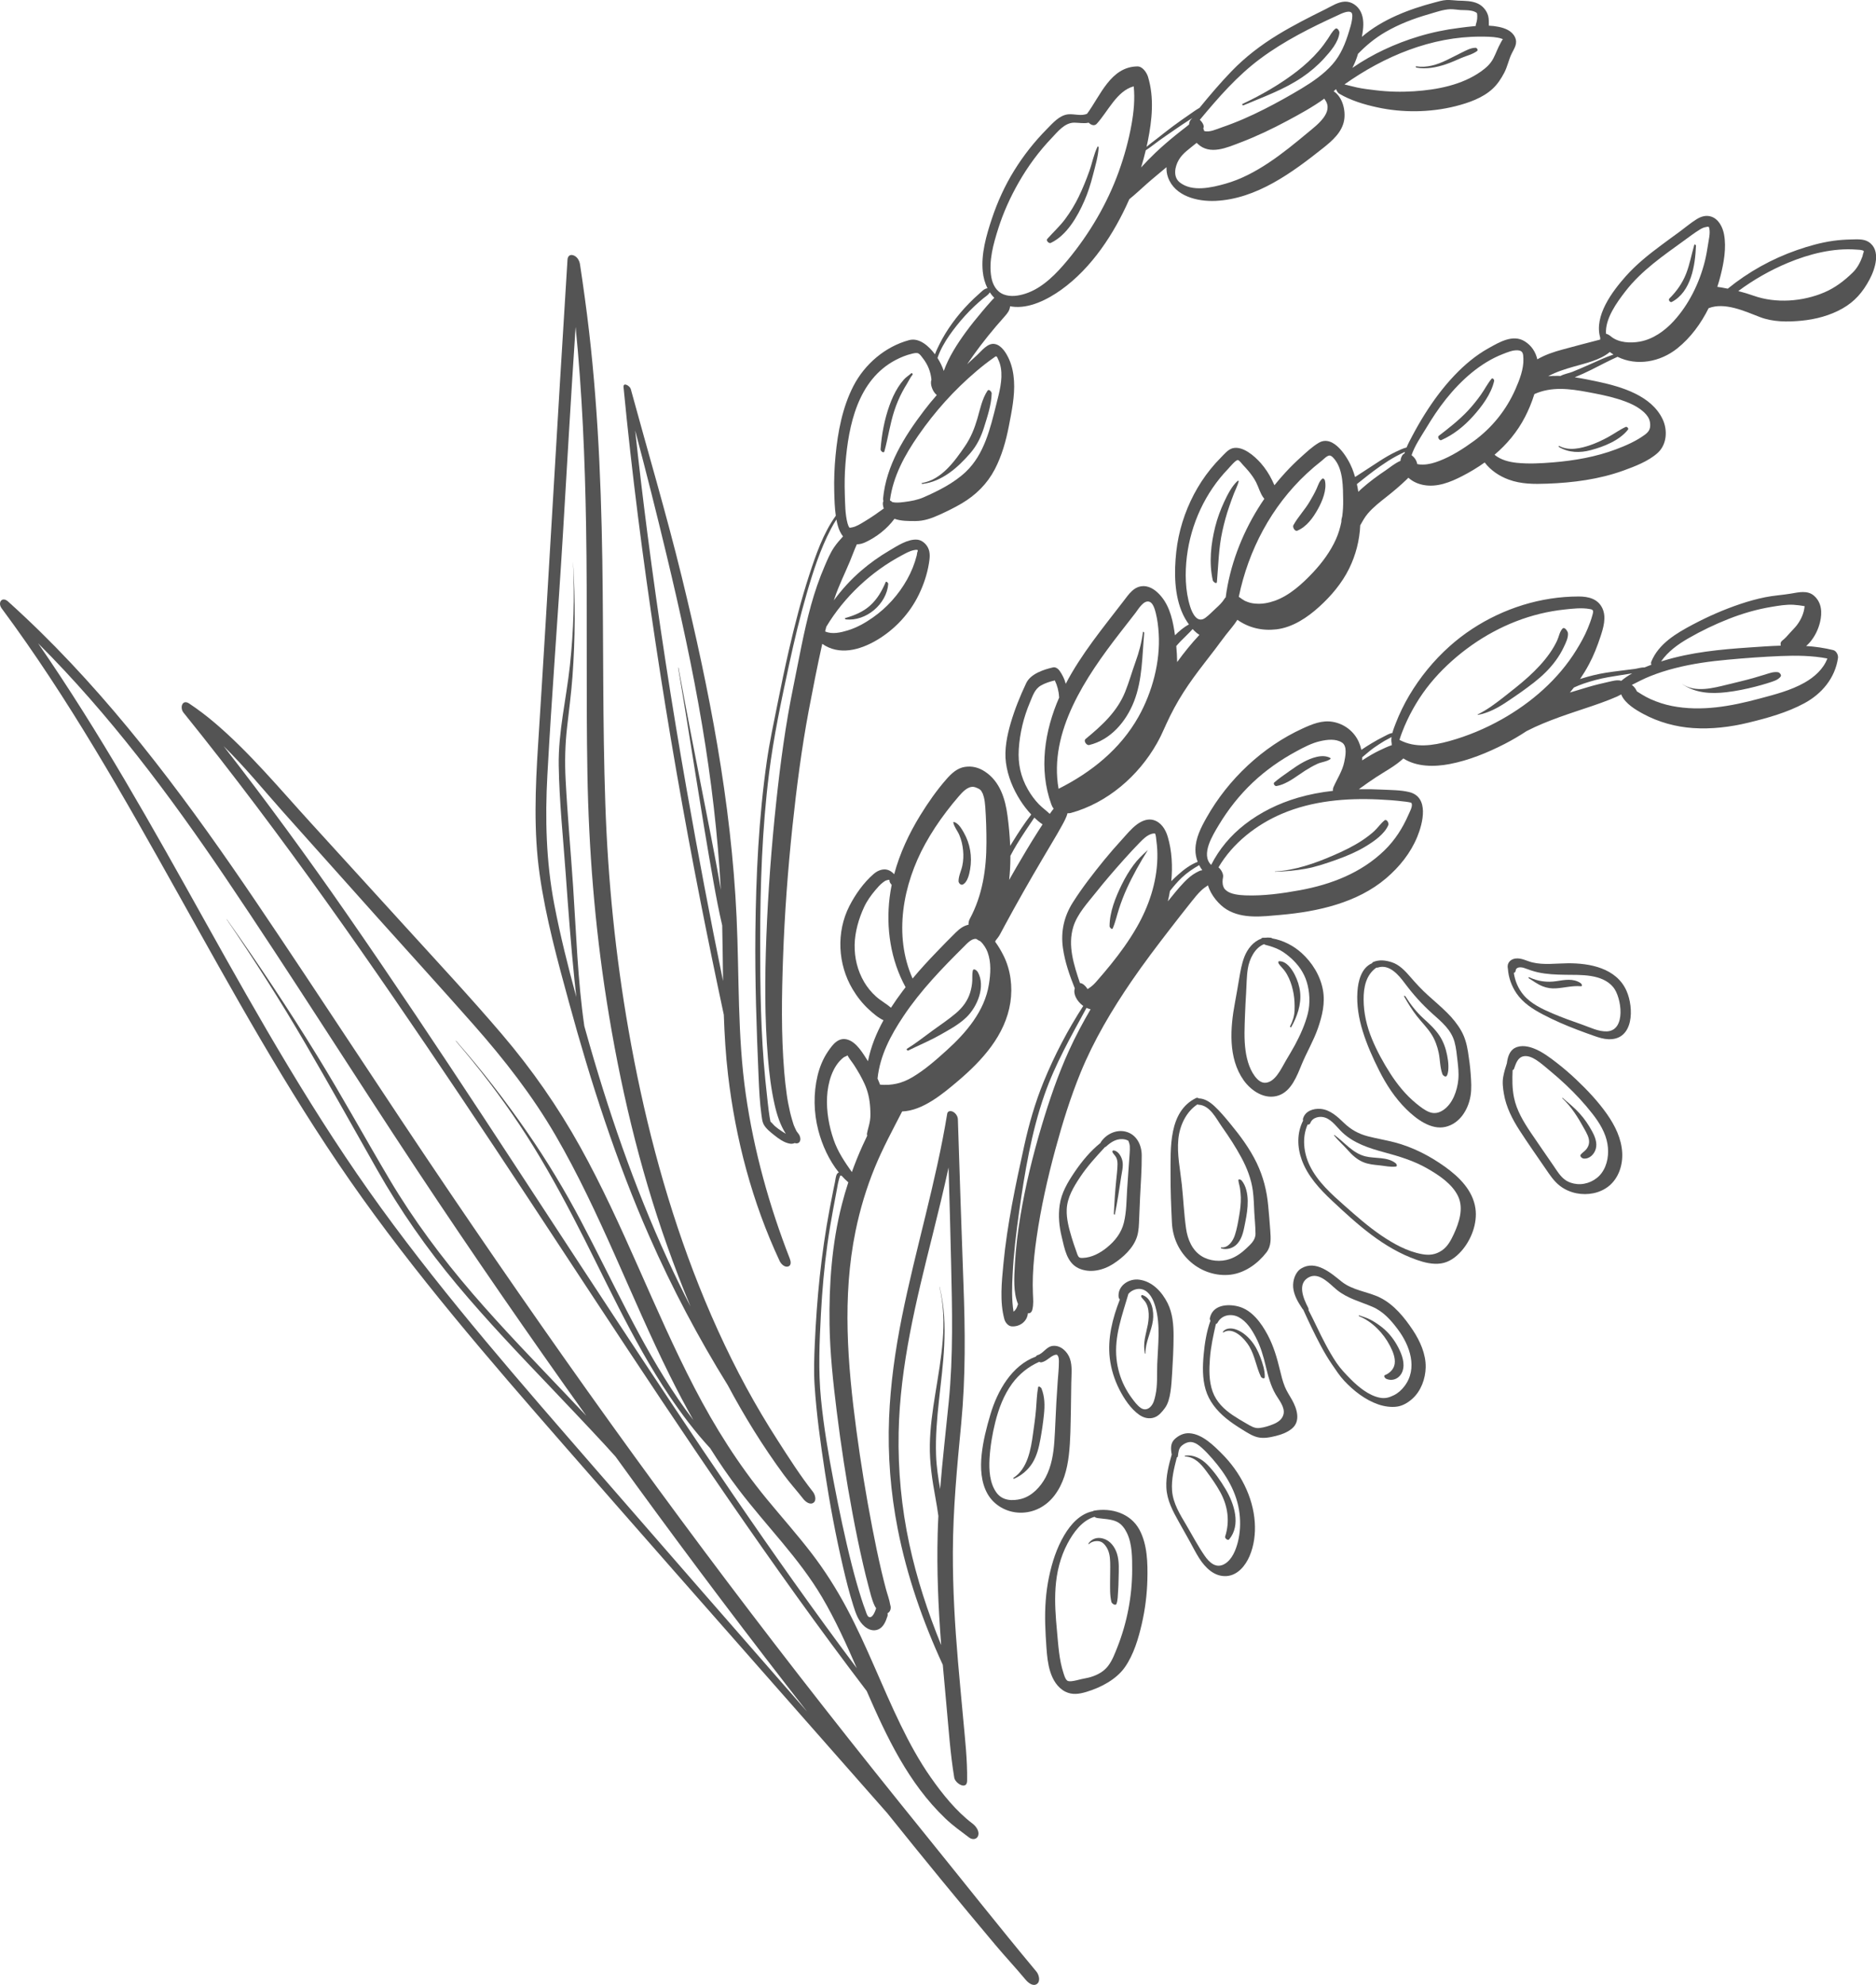 <?xml version="1.0" encoding="UTF-8" standalone="no"?><svg xmlns="http://www.w3.org/2000/svg" xmlns:xlink="http://www.w3.org/1999/xlink" fill="#000000" height="333.2" preserveAspectRatio="xMidYMid meet" version="1" viewBox="0.0 -0.0 315.0 333.2" width="315" zoomAndPan="magnify"><defs><clipPath id="a"><path d="M 136 36 L 315.02 36 L 315.02 274 L 136 274 Z M 136 36"/></clipPath><clipPath id="b"><path d="M 0 100 L 175 100 L 175 333.129 L 0 333.129 Z M 0 100"/></clipPath></defs><g><g id="change1_2"><path d="M 303.027 114.555 C 300.656 115.902 298 116.559 295.383 117.262 C 290.617 118.539 285.66 119.453 280.746 118.488 C 279.52 118.246 278.316 117.855 277.176 117.348 C 276.652 117.113 276.16 116.848 275.676 116.551 C 275.43 116.402 275.184 116.25 274.941 116.09 C 274.906 116.066 274.875 116.043 274.84 116.02 C 274.824 115.98 274.809 115.941 274.789 115.902 C 274.613 115.543 274.34 115.188 274 114.949 C 274.992 114.453 275.973 113.934 277.008 113.516 C 278.387 112.957 279.812 112.504 281.258 112.137 C 284.145 111.395 287.113 110.988 290.082 110.719 C 293.059 110.441 296.051 110.223 299.039 110.102 C 301.637 109.996 304.273 110.023 306.832 110.516 C 306.176 112.281 304.641 113.641 303.027 114.555 Z M 274.324 115.621 C 274.277 115.566 274.277 115.555 274.324 115.621 Z M 266.824 115.262 C 265.746 115.574 264.676 115.895 263.605 116.227 C 263.836 115.949 264.059 115.672 264.277 115.387 C 264.805 115.148 265.34 114.922 265.898 114.734 C 267.238 114.277 268.613 113.91 270.012 113.66 C 271.355 113.426 272.711 113.227 274.059 113.012 C 273.406 113.379 272.793 113.793 272.234 114.262 C 271.535 114.047 270.762 114.297 270.043 114.453 C 268.961 114.691 267.883 114.949 266.824 115.262 Z M 235.07 124.215 C 235.043 124.199 235.016 124.188 234.988 124.176 C 235.023 124.059 235.051 123.965 235.059 123.938 C 235.164 123.594 235.289 123.254 235.418 122.918 C 235.68 122.223 235.973 121.539 236.289 120.867 C 236.879 119.609 237.562 118.391 238.316 117.223 C 239.852 114.855 241.723 112.766 243.824 110.895 C 248.051 107.141 253.098 104.348 258.602 103.008 C 259.957 102.68 261.332 102.438 262.719 102.293 C 264.055 102.152 265.574 101.965 266.906 102.211 C 267.145 102.254 267.371 102.281 267.465 102.473 C 267.57 102.68 267.406 103.148 267.352 103.348 C 267.156 104.074 266.875 104.797 266.59 105.492 C 266.078 106.738 265.395 107.941 264.691 109.086 C 261.668 114 257.145 117.926 252.141 120.738 C 249.367 122.297 246.402 123.535 243.332 124.383 C 240.613 125.133 237.672 125.578 235.07 124.215 Z M 231.699 125.914 C 230.723 126.371 229.777 126.941 228.871 127.523 C 228.824 127.555 228.777 127.586 228.73 127.617 C 228.738 127.441 228.738 127.266 228.734 127.09 C 229.414 126.527 230.07 125.93 230.785 125.434 C 231.344 125.051 231.906 124.684 232.484 124.336 C 232.844 124.117 233.285 123.938 233.656 123.688 C 233.605 124.051 233.605 124.406 233.676 124.746 C 233.668 124.852 233.676 124.957 233.699 125.062 C 233.012 125.285 232.352 125.609 231.699 125.914 Z M 235.664 134.508 C 235.957 134.543 236.258 134.566 236.543 134.629 C 236.914 134.711 237.023 134.668 237.066 134.98 C 237.137 135.484 236.711 136.246 236.516 136.695 C 235.531 138.965 234.219 141.027 232.434 142.75 C 228.535 146.516 223.52 148.441 218.27 149.406 C 215.297 149.949 212.129 150.387 209.102 150.27 C 208.047 150.23 206.633 150.082 205.906 149.457 C 205.629 149.219 205.539 149.121 205.406 148.762 C 205.23 148.289 205.262 147.719 205.363 147.234 C 205.469 146.738 205.094 145.98 204.598 145.566 C 206.98 141.512 210.961 138.398 215.238 136.578 C 220.348 134.398 226.012 133.918 231.508 134.176 C 232.895 134.238 234.285 134.336 235.664 134.508 Z M 200.84 146.453 C 200.09 146.863 199.434 147.434 198.844 148.047 C 197.867 149.062 196.984 150.176 196.094 151.273 C 196.234 150.699 196.352 150.117 196.449 149.535 C 197.07 148.75 197.707 147.98 198.438 147.293 C 199.336 146.449 200.309 145.801 201.348 145.195 C 201.5 145.496 201.676 145.781 201.883 146.047 C 201.516 146.074 201.152 146.281 200.84 146.453 Z M 174.906 188.949 C 173.418 193.93 172.18 198.992 171.328 204.125 C 170.887 206.801 170.559 209.496 170.41 212.203 C 170.289 214.379 170.102 216.828 170.941 218.883 C 170.91 218.934 170.883 218.992 170.863 219.066 C 170.758 219.488 170.52 219.891 170.184 220.145 C 169.848 218.078 169.926 215.926 170.031 213.859 C 170.207 210.367 170.625 206.891 171.113 203.43 C 172.051 196.816 173.176 190.027 175.387 183.707 C 177.184 178.566 179.848 173.91 182.438 169.152 C 182.66 169.258 182.891 169.34 183.121 169.391 C 181.801 171.645 180.574 173.953 179.492 176.324 C 177.637 180.398 176.188 184.664 174.906 188.949 Z M 180.219 155.547 C 180.883 153.383 182.637 151.52 184.02 149.777 C 185.547 147.855 187.152 146.004 188.789 144.176 C 189.625 143.242 190.477 142.324 191.352 141.426 C 191.914 140.852 192.551 140.207 193.336 139.961 C 193.488 139.914 193.645 139.879 193.805 139.879 C 193.871 139.879 193.914 139.887 193.941 139.891 C 194.113 140.191 194.129 140.832 194.172 141.125 C 194.312 142.098 194.355 143.09 194.332 144.074 C 194.227 148.148 192.902 152.074 190.891 155.59 C 189.617 157.816 188.102 159.914 186.488 161.906 C 185.707 162.871 184.898 163.816 184.078 164.754 C 183.672 165.219 183.266 165.59 182.742 165.918 C 182.691 165.949 182.648 165.977 182.613 165.992 C 182.32 165.527 181.805 164.988 181.336 164.988 C 180.312 161.934 179.25 158.703 180.219 155.547 Z M 182.504 166.035 C 182.41 166.051 182.488 165.945 182.48 166.02 C 182.488 166.023 182.496 166.031 182.504 166.035 Z M 204.664 138.441 C 206.234 135.832 208.145 133.414 210.359 131.324 C 212.527 129.277 215.004 127.539 217.625 126.121 C 218.891 125.434 220.285 124.695 221.699 124.383 C 222.852 124.125 224.285 123.941 225.34 124.629 C 226.27 125.23 225.902 126.949 225.715 127.883 C 225.402 129.402 224.531 130.688 223.91 132.09 C 223.816 132.301 223.793 132.516 223.82 132.727 C 221.824 132.953 219.848 133.32 217.914 133.887 C 214.707 134.828 211.637 136.32 208.996 138.379 C 206.605 140.246 204.719 142.496 203.367 145.16 C 201.578 143.41 203.633 140.16 204.664 138.441 Z M 283.5 107.125 C 285.676 105.871 287.961 104.777 290.297 103.859 C 292.605 102.953 294.988 102.262 297.438 101.855 C 298.633 101.656 299.926 101.43 301.137 101.5 C 301.742 101.535 302.348 101.621 302.945 101.719 C 302.969 101.723 302.988 101.727 303.012 101.734 C 303.012 101.758 303.012 101.777 303.008 101.797 C 302.895 102.922 302.422 103.973 301.75 104.875 C 301.383 105.371 300.922 105.789 300.516 106.254 C 300.133 106.699 299.723 107.16 299.254 107.52 C 298.973 107.734 298.922 108.047 299.008 108.359 C 297.227 108.414 295.445 108.547 293.672 108.668 C 288.832 108.996 283.941 109.465 279.285 110.898 C 279.164 110.934 279.039 110.973 278.914 111.012 C 280.062 109.348 281.742 108.137 283.5 107.125 Z M 303.031 100.891 C 303.023 100.91 303.016 100.934 303.008 100.965 C 303.008 100.938 303.016 100.914 303.031 100.891 Z M 308.617 110.426 C 308.688 109.941 308.34 109.238 307.828 109.109 C 306.32 108.734 304.797 108.523 303.266 108.418 C 303.492 108.23 303.711 108.016 303.922 107.77 C 304.742 106.805 305.32 105.613 305.609 104.383 C 305.977 102.809 305.898 101.152 304.617 100.004 C 303.523 99.023 302.016 99.402 300.711 99.625 C 299.27 99.871 297.812 99.941 296.375 100.238 C 294.973 100.523 293.594 100.906 292.234 101.363 C 289.484 102.285 286.836 103.445 284.273 104.801 C 281.484 106.277 278.496 108.02 277.258 111.078 C 277.199 111.215 277.219 111.391 277.285 111.562 C 276.891 111.703 276.492 111.859 276.102 112.023 C 275.598 111.992 274.91 112.211 274.504 112.266 C 272.887 112.48 271.262 112.652 269.648 112.906 C 268.242 113.129 266.855 113.473 265.5 113.902 C 265.438 113.922 265.371 113.941 265.309 113.965 C 265.855 113.16 266.363 112.328 266.82 111.465 C 267.605 110 268.195 108.473 268.719 106.898 C 269.215 105.395 269.77 103.609 269.051 102.078 C 268.297 100.484 266.688 100.109 265.078 100.109 C 263.492 100.113 261.906 100.23 260.34 100.473 C 254.121 101.426 248.086 104.273 243.398 108.469 C 240.742 110.84 238.438 113.664 236.621 116.727 C 235.742 118.215 234.984 119.773 234.359 121.387 C 234.156 121.914 233.938 122.465 233.793 123.02 C 233.273 123.094 232.797 123.402 232.324 123.637 C 231.633 123.984 230.953 124.352 230.297 124.754 C 229.746 125.094 229.152 125.453 228.586 125.844 C 228.492 125.41 228.352 124.977 228.164 124.547 C 227.375 122.746 225.707 121.48 223.785 121.148 C 221.992 120.836 220.328 121.531 218.734 122.258 C 212.016 125.324 206.219 130.789 202.602 137.207 C 201.668 138.859 200.75 140.637 200.723 142.574 C 200.711 143.25 200.844 143.969 201.102 144.641 C 199.895 145.102 198.816 145.91 197.867 146.758 C 197.461 147.121 197.062 147.496 196.672 147.883 C 196.91 145.414 196.785 142.812 196.074 140.426 C 195.711 139.203 194.961 137.98 193.656 137.621 C 192.703 137.359 191.746 137.762 190.973 138.312 C 189.969 139.035 189.16 140.062 188.328 140.969 C 187.328 142.062 186.352 143.18 185.414 144.328 C 183.562 146.605 181.734 148.949 180.16 151.426 C 178.656 153.789 178.086 156.34 178.477 159.113 C 178.805 161.441 179.594 163.695 180.469 165.879 C 180.148 166.883 180.883 168.039 181.723 168.703 C 181.777 168.746 181.836 168.789 181.891 168.828 C 179.285 172.84 177.055 177.117 175.242 181.543 C 173.812 185.047 172.781 188.625 171.973 192.312 C 170.531 198.859 169.113 205.473 168.48 212.156 C 168.199 215.145 167.84 218.473 168.645 221.41 C 168.789 221.941 169.273 222.559 169.863 222.605 C 171.238 222.711 172.492 221.754 172.59 220.406 C 172.922 220.445 173.211 220.297 173.336 219.809 C 173.566 218.895 173.48 218.059 173.438 217.125 C 173.395 216.125 173.398 215.121 173.434 214.121 C 173.512 211.965 173.75 209.82 174.059 207.684 C 174.781 202.691 175.891 197.746 177.211 192.879 C 178.391 188.523 179.738 184.18 181.449 180 C 183.672 174.574 186.699 169.488 190.004 164.66 C 192.086 161.617 194.316 158.691 196.57 155.773 C 197.711 154.297 198.863 152.824 200.027 151.367 C 200.57 150.691 201.113 149.988 201.75 149.402 C 202.09 149.09 202.457 148.84 202.836 148.586 C 203.305 150.25 204.711 151.867 205.961 152.633 C 208.656 154.281 212.035 153.809 215.027 153.547 C 221.215 153 227.887 151.539 232.738 147.406 C 234.969 145.508 236.852 143.176 237.969 140.453 C 238.922 138.141 240.023 133.766 236.617 132.934 C 235.156 132.578 233.523 132.598 232.027 132.523 C 230.746 132.457 229.461 132.434 228.176 132.457 C 228.273 132.383 228.367 132.309 228.465 132.238 C 229.336 131.598 230.227 130.98 231.133 130.391 C 232.605 129.43 234.336 128.523 235.637 127.289 C 237.867 128.727 240.855 128.723 243.418 128.23 C 246.617 127.621 249.785 126.328 252.672 124.844 C 253.922 124.199 255.137 123.488 256.312 122.711 C 256.332 122.699 256.352 122.688 256.371 122.68 C 258.129 121.77 259.973 121.039 261.828 120.363 C 263.652 119.703 265.5 119.113 267.336 118.488 C 268.32 118.156 269.293 117.805 270.262 117.426 C 270.695 117.254 271.121 117.07 271.551 116.887 C 271.656 116.844 271.941 116.68 272.219 116.539 C 272.238 116.602 272.262 116.66 272.289 116.719 C 272.949 118.109 274.613 119.113 275.926 119.82 C 278.496 121.203 281.355 121.992 284.266 122.191 C 287.375 122.402 290.551 122.02 293.574 121.285 C 296.742 120.52 300.074 119.59 302.957 118.035 C 305.91 116.445 308.133 113.793 308.617 110.426" fill="#545454"/></g><g id="change1_3"><path d="M 214.082 146.309 C 215.789 146.258 217.512 146.109 219.195 145.809 C 221.004 145.484 222.777 144.871 224.5 144.254 C 226.148 143.664 227.766 142.977 229.27 142.074 C 230.645 141.25 232.492 139.992 233.121 138.449 C 233.242 138.152 232.836 137.387 232.465 137.691 C 231.82 138.219 231.344 138.941 230.727 139.508 C 230.102 140.078 229.414 140.586 228.711 141.055 C 227.191 142.059 225.527 142.848 223.863 143.57 C 220.793 144.906 217.43 146.074 214.066 146.262 C 214.043 146.266 214.062 146.309 214.082 146.309" fill="#545454"/></g><g id="change1_4"><path d="M 257.688 114.449 C 259.039 113.383 260.254 112.203 261.266 110.805 C 261.766 110.113 262.211 109.379 262.574 108.605 C 262.906 107.902 263.355 107.035 263.273 106.246 C 263.242 105.973 262.715 105.117 262.355 105.504 C 261.867 106.031 261.758 106.875 261.449 107.523 C 261.105 108.254 260.691 108.957 260.227 109.617 C 259.219 111.062 257.973 112.371 256.672 113.555 C 255.363 114.742 253.969 115.836 252.578 116.926 C 251.176 118.023 249.738 119.117 248.129 119.898 C 248.094 119.918 248.145 119.984 248.176 119.98 C 249.973 119.637 251.508 118.793 253.02 117.785 C 254.609 116.723 256.188 115.637 257.688 114.449" fill="#545454"/></g><g id="change1_5"><path d="M 296.363 113.211 C 295.699 113.414 295.039 113.613 294.371 113.805 C 292.953 114.207 291.512 114.531 290.078 114.887 C 287.742 115.461 284.703 116.293 282.527 114.84 C 282.52 114.832 282.52 114.848 282.523 114.855 C 284.762 116.348 287.289 116.473 289.898 116.172 C 291.535 115.98 293.141 115.652 294.738 115.242 C 295.504 115.047 296.266 114.828 297.02 114.586 C 297.711 114.359 298.531 114.152 298.984 113.551 C 299.188 113.281 298.805 112.859 298.551 112.82 C 297.801 112.703 297.074 112.992 296.363 113.211" fill="#545454"/></g><g id="change1_6"><path d="M 186.84 155.812 C 187.297 154.754 187.535 153.609 187.895 152.508 C 188.27 151.355 188.703 150.223 189.207 149.117 C 190.207 146.918 191.43 144.746 192.715 142.703 C 192.719 142.699 192.711 142.688 192.707 142.691 C 191.828 143.473 191.035 144.227 190.328 145.184 C 189.57 146.211 188.914 147.324 188.352 148.469 C 187.312 150.59 186.305 153.078 186.309 155.465 C 186.309 155.637 186.711 156.109 186.84 155.812" fill="#545454"/></g><g id="change1_7"><path d="M 214.32 131.922 C 216.133 131.609 217.656 130.281 219.164 129.324 C 219.816 128.914 220.488 128.527 221.188 128.203 C 221.859 127.891 222.828 127.824 223.402 127.375 C 223.461 127.332 223.402 127.23 223.355 127.203 C 222.035 126.477 220.125 127.234 218.91 127.875 C 218.066 128.324 217.273 128.875 216.492 129.43 C 215.645 130.031 214.746 130.641 213.965 131.32 C 213.734 131.523 214.062 131.965 214.32 131.922" fill="#545454"/></g><g clip-path="url(#a)" id="change1_1"><path d="M 312.93 42.336 C 312.82 42.512 312.793 42.836 312.723 43.035 C 312.375 44.008 311.848 45.008 311.105 45.73 C 309.707 47.098 308.145 48.297 306.336 49.066 C 302.688 50.625 298.188 50.961 294.445 49.629 C 293.605 49.332 292.746 49.074 291.875 48.852 C 294.449 46.938 297.27 45.336 300.223 44.105 C 303.797 42.621 307.82 41.594 311.719 41.891 C 312.098 41.918 312.613 41.91 312.949 42.121 C 312.93 42.148 312.922 42.219 312.93 42.336 Z M 275.355 57.332 C 273.777 57.621 271.766 57.535 270.477 56.453 C 270.258 56.27 269.961 56.078 269.664 56.012 C 269.488 53.477 271.512 50.719 272.914 48.906 C 275.609 45.414 279.258 42.926 282.793 40.363 C 283.648 39.742 284.488 39.098 285.391 38.543 C 285.711 38.344 286.047 38.172 286.426 38.109 C 286.871 38.039 286.93 37.93 287.016 38.363 C 287.184 39.207 286.918 40.199 286.797 41.031 C 286.656 41.969 286.496 42.895 286.27 43.812 C 285.359 47.473 283.578 51.121 281.012 53.91 C 279.512 55.539 277.57 56.926 275.355 57.332 Z M 266.973 61.145 C 265.988 61.574 265.012 62.016 264.012 62.41 C 263.449 62.633 262.609 62.773 262.008 63.102 C 261.891 63.094 261.773 63.086 261.656 63.086 C 261.102 63.074 260.531 63.09 259.961 63.145 C 261.277 62.422 262.738 61.965 264.203 61.543 C 266.23 60.957 268.629 60.469 270.305 59.078 C 270.504 59.23 270.711 59.371 270.922 59.5 C 269.57 59.945 268.277 60.574 266.973 61.145 Z M 271.637 66.953 C 273.324 67.477 275.215 68.203 276.406 69.566 C 276.84 70.062 277.062 70.59 277.086 71.246 C 277.117 72.086 276.785 72.523 276.137 72.996 C 274.715 74.035 272.984 74.797 271.344 75.41 C 267.949 76.688 264.359 77.305 260.762 77.602 C 258.742 77.766 256.711 77.883 254.691 77.676 C 253.328 77.531 251.98 77.176 250.945 76.324 C 253.031 74.555 254.801 72.445 256.086 69.941 C 256.613 68.922 257.195 67.578 257.637 66.141 C 260.496 64.852 263.508 65.227 266.578 65.801 C 268.277 66.121 269.984 66.441 271.637 66.953 Z M 241.656 77.363 C 240.805 77.691 239.879 77.961 238.953 77.969 C 238.637 77.973 238.285 77.965 237.969 77.883 C 237.879 77.32 237.523 76.785 237.094 76.453 C 237.07 76.434 237.043 76.414 237.016 76.395 C 237.539 74.828 238.574 73.324 239.395 71.969 C 240.43 70.246 241.531 68.559 242.785 66.992 C 245.305 63.84 248.539 60.898 252.352 59.418 C 253.125 59.117 254.016 58.734 254.863 58.793 C 255.742 58.855 255.762 59.406 255.793 60.18 C 255.871 61.898 255.141 63.766 254.461 65.316 C 252.922 68.809 250.551 71.762 247.473 74.02 C 245.699 75.316 243.719 76.578 241.656 77.363 Z M 232.691 78.926 C 231.281 79.863 229.895 80.895 228.625 82.02 C 228.438 82.188 228.254 82.363 228.074 82.539 C 228.008 82.105 227.926 81.672 227.832 81.246 C 229.125 80.211 230.418 79.18 231.785 78.227 C 232.633 77.637 233.504 77.07 234.414 76.578 C 234.887 76.324 235.367 76.086 235.852 75.863 C 235.867 75.855 235.887 75.848 235.902 75.84 C 235.875 75.93 235.852 76.023 235.824 76.113 C 235.684 76.168 235.559 76.266 235.457 76.426 C 235.273 76.723 235.18 77.031 235.156 77.348 C 234.242 77.711 233.305 78.516 232.691 78.926 Z M 220.504 96.039 C 218.719 97.941 216.539 99.953 214.035 100.832 C 213.012 101.191 211.938 101.402 210.848 101.309 C 210.324 101.266 209.984 101.203 209.551 101.051 C 209.41 101 209.27 100.945 209.133 100.887 C 209.098 100.871 208.988 100.816 208.953 100.801 C 208.875 100.754 208.797 100.707 208.723 100.66 C 208.668 100.625 208.285 100.34 208.543 100.551 C 208.391 100.422 208.203 100.289 208.004 100.172 C 209.633 92.301 213.477 85.008 219.41 79.48 C 220.215 78.73 221.055 78.016 221.922 77.34 C 222.254 77.078 222.789 76.484 223.215 76.453 C 223.59 76.426 223.996 76.957 224.203 77.23 C 225.535 79.012 225.5 81.773 225.531 83.895 C 225.547 84.809 225.5 85.727 225.379 86.637 C 225.281 86.949 225.219 87.273 225.227 87.59 C 225.031 88.59 224.734 89.57 224.32 90.5 C 223.41 92.535 222.023 94.414 220.504 96.039 Z M 197.676 111.09 C 197.668 111.098 197.66 111.105 197.656 111.113 C 197.645 110.223 197.594 109.328 197.508 108.43 C 197.738 108.16 197.977 107.891 198.227 107.633 C 198.883 106.945 199.621 106.293 200.258 105.574 C 200.605 105.957 200.984 106.297 201.395 106.555 C 200.062 107.984 198.82 109.508 197.676 111.09 Z M 177.746 132.383 C 176.055 122.797 182.352 113.574 187.98 106.305 C 188.879 105.152 189.781 104.004 190.672 102.848 C 191.145 102.234 192.074 100.59 193.062 101.016 C 193.613 101.254 193.898 102.211 194.062 102.859 C 194.348 103.996 194.488 105.16 194.559 106.328 C 194.848 111.07 193.484 116.148 191.176 120.273 C 188.121 125.719 183.258 129.613 177.746 132.383 Z M 176.27 136.594 C 175.676 136.035 174.984 135.539 174.43 134.969 C 173.715 134.23 173.098 133.379 172.59 132.488 C 171.383 130.375 170.91 128.18 171.062 125.766 C 171.227 123.059 171.879 120.375 172.938 117.879 C 173.391 116.816 173.723 115.664 174.766 115.059 C 175.473 114.648 176.297 114.387 177.113 114.195 C 177.527 115.043 177.781 116.012 177.824 116.926 C 177.828 116.965 177.84 117.008 177.852 117.051 C 175.395 122.664 174.391 129.098 176.52 134.98 C 176.605 135.227 176.738 135.488 176.918 135.715 C 176.684 136.008 176.469 136.316 176.27 136.594 Z M 174.262 139.594 C 173.027 141.531 171.855 143.504 170.699 145.488 C 170.277 146.215 169.859 146.945 169.449 147.676 C 169.582 146.445 169.648 145.211 169.656 143.984 C 169.656 143.867 169.656 143.75 169.656 143.633 C 170.004 142.98 170.355 142.332 170.738 141.703 C 171.672 140.172 172.676 138.699 173.676 137.219 C 173.707 137.246 173.738 137.277 173.77 137.309 C 174.117 137.637 174.566 138.031 175.059 138.355 C 174.789 138.766 174.527 139.18 174.262 139.594 Z M 165.824 159.797 C 166.461 161.535 166.336 163.422 166.047 165.215 C 165.332 169.703 162.223 173.32 158.957 176.277 C 157.176 177.891 155.309 179.531 153.234 180.77 C 151.457 181.832 149.75 182.207 147.77 182.039 C 147.641 181.691 147.5 181.352 147.348 181.016 C 147.758 177.129 149.543 173.773 151.711 170.531 C 154.59 166.223 158.18 162.516 161.848 158.875 C 162.332 158.391 163.164 157.441 163.941 157.586 C 164.141 157.734 164.371 157.871 164.617 157.977 C 165.148 158.453 165.605 159.199 165.824 159.797 Z M 143.035 196.711 C 141.824 194.996 140.672 193.301 139.977 191.277 C 139.184 188.98 138.75 186.508 138.875 184.074 C 138.992 181.785 139.742 178.953 141.633 177.48 C 141.82 177.336 142.121 177.273 142.277 177.145 C 142.27 177.152 142.289 177.148 142.316 177.148 C 142.617 177.719 143.086 178.246 143.434 178.793 C 144.078 179.805 144.684 180.832 145.176 181.926 C 145.754 183.207 146.031 184.52 146.113 185.918 C 146.156 186.648 146.191 187.316 146.082 188.043 C 145.973 188.801 145.707 189.508 145.574 190.258 C 145.559 190.348 145.574 190.469 145.613 190.605 C 145.332 191.18 145.059 191.766 144.797 192.352 C 144.152 193.781 143.566 195.238 143.035 196.711 Z M 139.289 222.266 C 139.363 227.125 139.891 231.988 140.488 236.809 C 141.203 242.559 142.078 248.293 143.145 253.988 C 143.684 256.859 144.266 259.723 144.926 262.566 C 145.207 263.773 145.5 264.98 145.82 266.18 C 146.113 267.277 146.371 268.461 146.859 269.488 C 146.926 269.629 147.016 269.777 147.117 269.918 C 147.109 269.941 147.102 269.957 147.094 269.977 C 146.965 270.379 146.504 271.703 145.859 271.355 C 145.574 271.199 145.414 270.52 145.305 270.238 C 145.105 269.734 144.848 268.977 144.629 268.293 C 144.031 266.441 143.516 264.566 143.035 262.68 C 141.855 258.051 140.887 253.379 139.984 248.691 C 139.102 244.094 138.312 239.477 137.855 234.816 C 137.383 230.02 137.59 225.227 137.848 220.422 C 138.059 216.531 138.395 212.656 138.934 208.801 C 139.207 206.844 139.535 204.898 139.895 202.953 C 140.066 202.008 140.246 201.059 140.43 200.113 C 140.621 199.141 140.738 198.086 141.133 197.199 C 141.109 197.258 141.184 197.387 141.25 197.336 C 141.266 197.324 141.277 197.309 141.289 197.297 C 141.652 197.703 142.035 198.082 142.441 198.434 C 142.035 199.668 141.672 200.914 141.352 202.172 C 139.684 208.691 139.188 215.551 139.289 222.266 Z M 142.289 177.094 C 142.293 177.102 142.301 177.113 142.305 177.121 C 142.219 177.039 142.164 176.844 142.289 177.094 Z M 142.387 177.152 C 142.367 177.16 142.352 177.156 142.332 177.145 C 142.383 177.137 142.438 177.129 142.387 177.152 Z M 147.086 167.238 C 146.309 166.539 145.641 165.73 145.109 164.828 C 143.984 162.914 143.457 160.746 143.504 158.531 C 143.551 156.395 144.195 154.168 145.09 152.238 C 145.566 151.211 146.238 150.273 146.965 149.41 C 147.352 148.953 147.754 148.488 148.227 148.117 C 148.449 147.949 148.68 147.773 148.957 147.715 C 149.305 147.645 149.371 147.602 149.355 147.828 C 149.348 148.004 149.512 148.285 149.723 148.504 C 149.586 149.191 149.469 149.883 149.383 150.582 C 148.746 155.734 149.539 161.109 152.059 165.684 C 151.895 165.891 151.734 166.098 151.578 166.309 C 150.887 167.227 150.223 168.164 149.605 169.125 C 148.809 168.438 147.875 167.953 147.086 167.238 Z M 158.93 136.184 C 159.59 135.316 160.273 134.469 160.988 133.648 C 161.574 132.977 162.449 131.969 163.461 132.062 C 163.727 132.086 164.164 132.285 164.324 132.371 C 164.551 132.496 164.691 132.629 164.785 132.77 C 164.816 132.836 165.004 133.191 165.031 133.234 C 165.035 133.27 165.199 133.773 165.191 133.742 C 165.332 134.281 165.391 134.824 165.434 135.379 C 165.578 137.387 165.637 139.422 165.633 141.438 C 165.629 145.852 164.977 150.25 162.832 154.23 C 162.672 154.535 162.609 154.863 162.625 155.199 C 161.789 155.359 161.078 155.914 160.469 156.516 C 159.406 157.559 158.367 158.629 157.336 159.699 C 155.922 161.164 154.539 162.66 153.234 164.227 C 150.004 156.977 151.605 148.426 155.355 141.629 C 156.406 139.727 157.609 137.91 158.93 136.184 Z M 199.844 101.816 C 199 99.164 198.953 96.129 199.289 93.387 C 199.965 87.926 202.383 82.66 206.215 78.691 C 206.453 78.441 207.516 77.141 207.859 77.211 C 208.109 77.258 208.508 77.816 208.688 78.008 C 209.008 78.352 209.328 78.691 209.629 79.051 C 210.113 79.637 210.57 80.266 210.914 80.941 C 211.363 81.828 211.574 82.777 212.184 83.582 C 212.219 83.629 212.254 83.672 212.297 83.715 C 211.934 84.238 211.586 84.773 211.25 85.316 C 208.457 89.824 206.488 94.988 205.805 100.266 C 205.742 100.305 205.688 100.359 205.637 100.445 C 205.234 101.105 204.742 101.566 204.176 102.082 C 203.602 102.605 203.055 103.191 202.434 103.66 C 201.051 104.715 200.203 102.953 199.844 101.816 Z M 237.555 77.699 C 237.566 77.688 237.602 77.715 237.641 77.762 C 237.59 77.738 237.547 77.711 237.555 77.699 Z M 313.742 40.594 C 312.906 40.059 311.754 40.176 310.809 40.191 C 309.816 40.211 308.828 40.277 307.844 40.414 C 305.754 40.703 303.695 41.289 301.703 41.98 C 297.504 43.445 293.559 45.641 290.109 48.449 C 289.766 48.379 289.422 48.312 289.074 48.25 C 288.848 48.211 288.602 48.176 288.355 48.145 C 288.559 47.52 288.742 46.891 288.898 46.266 C 289.453 44.074 289.902 41.59 289.484 39.34 C 289.262 38.145 288.598 36.789 287.363 36.363 C 286.504 36.066 285.656 36.316 284.91 36.773 C 283.914 37.383 283.016 38.16 282.078 38.848 C 281.012 39.625 279.945 40.398 278.891 41.188 C 276.785 42.75 274.738 44.398 272.988 46.359 C 270.707 48.93 267.621 53.012 268.695 56.68 C 268.684 56.781 268.684 56.883 268.699 56.988 C 266.594 57.516 264.492 58.098 262.398 58.652 C 260.922 59.043 259.449 59.543 258.133 60.305 C 257.84 59.074 257.18 58.004 255.996 57.273 C 254.023 56.055 251.738 57.441 249.973 58.422 C 247.809 59.617 245.895 61.238 244.195 63.027 C 242.324 64.996 240.695 67.195 239.25 69.488 C 238.484 70.703 237.773 71.953 237.102 73.223 C 236.777 73.836 236.445 74.457 236.176 75.102 C 235.562 75.246 234.949 75.559 234.422 75.805 C 233.438 76.27 232.496 76.828 231.586 77.418 C 230.227 78.293 228.883 79.184 227.531 80.059 C 227.391 79.582 227.234 79.109 227.055 78.652 C 226.316 76.789 223.926 72.852 221.434 74.316 C 220.371 74.941 219.398 75.863 218.48 76.684 C 217.566 77.504 216.691 78.367 215.859 79.27 C 215.211 79.973 214.59 80.695 213.992 81.438 C 213.867 81.145 213.727 80.859 213.598 80.594 C 213.09 79.551 212.449 78.574 211.68 77.703 C 210.656 76.555 208.668 74.77 206.941 75.234 C 206.191 75.438 205.52 76.27 204.992 76.801 C 204.391 77.406 203.816 78.043 203.281 78.707 C 202.211 80.023 201.277 81.449 200.484 82.949 C 198.91 85.941 197.875 89.238 197.508 92.602 C 197.137 96 197.152 99.945 198.625 103.098 C 198.863 103.605 199.207 104.215 199.633 104.801 C 198.766 105.258 197.977 105.941 197.289 106.617 C 196.988 104.355 196.484 101.949 195.051 100.184 C 194.309 99.266 193.25 98.367 192.004 98.371 C 190.398 98.371 189.52 99.75 188.645 100.891 C 185.219 105.352 181.562 109.758 178.949 114.762 C 178.758 114.008 178.41 113.281 177.922 112.582 C 177.699 112.258 177.246 111.91 176.824 112.008 C 175.238 112.371 173.047 113.086 172.305 114.66 C 171.285 116.82 170.383 119.047 169.711 121.34 C 169.094 123.453 168.613 125.816 168.91 128.023 C 169.215 130.281 170.098 132.418 171.32 134.332 C 171.852 135.168 172.473 135.973 173.156 136.699 C 172.035 138.148 171.02 139.699 170.059 141.254 C 169.914 141.488 169.77 141.723 169.621 141.961 C 169.555 140.281 169.395 138.613 169.176 136.941 C 168.805 134.098 167.914 131.164 165.387 129.5 C 164.348 128.812 163.234 128.52 162 128.711 C 160.738 128.902 159.773 129.801 158.961 130.719 C 157.309 132.59 155.848 134.684 154.539 136.805 C 152.648 139.871 151.078 143.223 150.141 146.727 C 149.98 146.539 149.789 146.375 149.578 146.238 C 148.605 145.613 147.523 145.965 146.699 146.676 C 145.023 148.117 143.609 150.121 142.609 152.082 C 140.391 156.445 140.668 161.828 143.156 166.012 C 143.906 167.27 144.816 168.434 145.898 169.426 C 146.57 170.039 147.426 170.805 148.348 171.23 C 147.152 173.395 146.227 175.676 145.742 178.102 C 144.922 176.832 143.883 174.984 142.379 174.496 C 140.789 173.977 139.797 175.332 139.012 176.488 C 138.188 177.703 137.617 179.109 137.277 180.535 C 136.562 183.527 136.629 186.73 137.402 189.703 C 138.043 192.164 139.195 194.738 140.855 196.785 C 140.734 196.812 140.613 196.895 140.516 197.07 C 140.32 197.426 140.277 198.047 140.191 198.438 C 140.094 198.883 140.004 199.328 139.914 199.773 C 139.703 200.816 139.5 201.859 139.305 202.902 C 138.598 206.641 138.062 210.395 137.652 214.176 C 137.246 217.945 136.984 221.73 136.812 225.516 C 136.711 227.82 136.629 230.102 136.773 232.402 C 137.09 237.332 137.777 242.254 138.527 247.137 C 139.332 252.41 140.32 257.672 141.527 262.871 C 142.039 265.078 142.586 267.281 143.27 269.441 C 143.68 270.734 144.113 272.082 145.188 272.98 C 145.805 273.496 146.602 273.793 147.387 273.5 C 148.336 273.145 148.727 272.121 149.016 271.234 C 149.066 271.082 149.062 270.918 149.023 270.75 C 149.504 270.52 149.68 269.895 149.48 269.348 C 149.34 268.457 148.992 267.57 148.762 266.699 C 148.488 265.688 148.238 264.668 147.996 263.645 C 147.43 261.227 146.926 258.797 146.457 256.355 C 145.414 250.938 144.523 245.488 143.793 240.016 C 142.324 228.988 141.398 217.645 143.648 206.648 C 144.395 202.992 145.477 199.383 146.895 195.93 C 148.223 192.699 149.883 189.633 151.48 186.535 C 154.91 186.426 158.336 183.559 160.812 181.461 C 164.902 177.996 168.816 173.738 169.652 168.234 C 170.047 165.648 169.707 162.832 168.547 160.469 C 168.137 159.633 167.648 158.801 167.09 158.035 C 167.129 157.984 167.16 157.918 167.184 157.844 C 167.457 157.488 167.703 157.207 167.922 156.797 C 168.188 156.301 168.449 155.805 168.719 155.309 C 169.203 154.41 169.691 153.516 170.188 152.621 C 171.254 150.699 172.336 148.785 173.438 146.887 C 174.516 145.023 175.617 143.18 176.711 141.328 C 177.262 140.395 177.82 139.473 178.332 138.52 C 178.684 137.871 179.062 137.191 179.254 136.477 C 179.43 136.5 179.609 136.492 179.789 136.445 C 185.926 134.766 191.16 130.246 194.266 124.738 C 194.73 123.914 195.145 123.07 195.512 122.219 C 195.629 121.973 195.734 121.719 195.852 121.469 C 196.258 120.578 196.695 119.695 197.16 118.836 C 198.117 117.055 199.223 115.355 200.406 113.719 C 201.578 112.098 202.828 110.539 204.039 108.945 C 204.648 108.145 205.23 107.324 205.852 106.531 C 206.496 105.711 207.215 104.91 207.77 104.023 C 209.668 105.371 211.945 105.902 214.312 105.625 C 217.047 105.309 219.543 103.625 221.531 101.816 C 223.535 99.996 225.332 97.867 226.531 95.434 C 227.648 93.16 228.285 90.688 228.398 88.16 C 228.781 87.484 229.152 86.797 229.672 86.188 C 230.586 85.117 231.719 84.246 232.816 83.379 C 233.965 82.469 235.098 81.523 236.148 80.508 C 236.258 80.402 236.371 80.289 236.484 80.176 C 237.195 80.828 238.086 81.223 239.051 81.402 C 241.293 81.82 243.52 80.93 245.477 79.926 C 246.809 79.246 248.09 78.477 249.293 77.617 C 250.301 78.941 251.746 79.91 253.32 80.488 C 255.41 81.258 257.594 81.258 259.781 81.176 C 264.117 81.016 268.484 80.457 272.586 78.977 C 274.523 78.273 276.77 77.422 278.324 76.027 C 279.898 74.617 280.035 72.184 279.176 70.363 C 277.297 66.398 272.312 64.918 268.379 64.074 C 267.07 63.797 265.746 63.516 264.414 63.324 C 265.367 62.934 266.301 62.504 267.223 62.047 C 268.672 61.32 270.117 60.547 271.602 59.883 C 274.805 61.473 278.758 60.781 281.656 58.453 C 283.867 56.684 285.605 54.312 286.895 51.723 C 289.598 50.672 292.934 52.223 295.512 53.215 C 297.699 54.059 300.184 54.047 302.488 53.824 C 304.879 53.594 307.281 52.961 309.379 51.77 C 311.445 50.598 312.797 49.004 313.902 46.934 C 314.859 45.145 315.91 41.977 313.742 40.594" fill="#545454"/></g><g id="change1_8"><path d="M 163.336 162.926 C 163.219 163.473 163.281 164.043 163.254 164.602 C 163.219 165.25 163.105 165.891 162.922 166.516 C 162.504 167.938 161.637 169.09 160.52 170.039 C 159.266 171.102 157.879 172.027 156.547 172.992 C 155.141 174.016 153.766 175.117 152.285 176.02 C 152.148 176.105 152.355 176.383 152.496 176.312 C 154.23 175.449 156.004 174.723 157.695 173.773 C 159.266 172.891 160.969 171.988 162.273 170.73 C 164.094 168.973 165.543 165.551 164.176 163.129 C 164.043 162.895 163.449 162.402 163.336 162.926" fill="#545454"/></g><g id="change1_9"><path d="M 161.66 148.453 C 162.469 148.066 162.758 146.684 162.895 145.887 C 163.074 144.836 163.078 143.754 162.898 142.703 C 162.719 141.656 162.359 140.66 161.836 139.738 C 161.473 139.105 160.922 138.125 160.148 137.945 C 160.078 137.93 160.066 138.016 160.074 138.059 C 160.219 138.793 160.789 139.453 161.078 140.141 C 161.43 140.961 161.633 141.855 161.715 142.742 C 161.797 143.594 161.762 144.445 161.586 145.285 C 161.406 146.145 160.953 147 160.949 147.879 C 160.949 148.207 161.328 148.609 161.66 148.453" fill="#545454"/></g><g id="change1_10"><path d="M 192.125 106.223 C 192.133 106.117 191.934 105.941 191.914 106.086 C 191.691 107.812 191.258 109.465 190.66 111.102 C 190.059 112.762 189.59 114.465 188.93 116.105 C 187.582 119.457 184.992 121.789 182.277 124.027 C 181.891 124.348 182.445 125.141 182.879 125.039 C 186.492 124.18 189.086 121.098 190.402 117.75 C 191.844 114.082 191.773 110.086 192.125 106.223" fill="#545454"/></g><g id="change1_11"><path d="M 222.461 80.625 C 222.43 80.488 222.199 80.203 222.031 80.34 C 221.508 80.766 221.332 81.445 221.062 82.039 C 220.727 82.777 220.32 83.477 219.914 84.172 C 219.098 85.566 217.949 86.742 217.172 88.148 C 216.992 88.469 217.422 89.238 217.832 89.066 C 219.398 88.402 220.461 86.922 221.27 85.477 C 222.023 84.129 222.836 82.18 222.461 80.625" fill="#545454"/></g><g id="change1_12"><path d="M 204.332 97.672 C 204.586 94.82 204.621 91.996 205.238 89.188 C 205.547 87.777 205.922 86.375 206.398 85.016 C 206.66 84.273 206.91 83.523 207.203 82.797 C 207.465 82.141 207.801 81.5 207.984 80.816 C 208 80.758 207.906 80.621 207.844 80.68 C 206.855 81.547 206.113 83.016 205.566 84.191 C 204.934 85.551 204.41 86.953 204.047 88.406 C 203.32 91.312 202.98 94.461 203.641 97.406 C 203.691 97.621 204.289 98.121 204.332 97.672" fill="#545454"/></g><g id="change1_13"><path d="M 250.883 63.926 C 250.926 63.727 250.625 63.355 250.445 63.574 C 249.754 64.406 249.258 65.414 248.625 66.293 C 247.973 67.203 247.273 68.07 246.512 68.891 C 245.02 70.488 243.305 71.824 241.578 73.152 C 241.312 73.359 241.711 73.996 242.004 73.867 C 244.074 72.953 245.836 71.527 247.344 69.852 C 248.809 68.223 250.406 66.109 250.883 63.926" fill="#545454"/></g><g id="change1_14"><path d="M 261.832 74.859 C 261.688 74.781 261.691 74.988 261.793 75.043 C 263.461 75.996 265.285 76.035 267.109 75.547 C 269.301 74.965 271.93 73.93 273.359 72.102 C 273.516 71.902 273.18 71.562 272.973 71.656 C 271.961 72.113 271.074 72.777 270.102 73.309 C 269.133 73.844 268.125 74.32 267.078 74.688 C 265.453 75.254 263.434 75.719 261.832 74.859" fill="#545454"/></g><g id="change1_15"><path d="M 284.488 41.098 C 284.023 42.699 283.727 44.379 283.117 45.934 C 282.484 47.539 281.52 48.895 280.301 50.105 C 280.078 50.328 280.43 50.82 280.711 50.676 C 283.961 48.98 284.648 44.52 284.77 41.242 C 284.777 41.121 284.543 40.914 284.488 41.098" fill="#545454"/></g><g id="change1_16"><path d="M 149.648 84.117 C 149.699 84.156 149.746 84.195 149.797 84.238 C 149.805 84.242 149.812 84.246 149.824 84.25 C 149.684 84.102 149.633 84.086 149.648 84.117" fill="#545454"/></g><g id="change1_17"><path d="M 140.441 87.188 C 140.504 87.535 140.582 87.875 140.676 88.215 C 140.855 88.871 141.137 89.5 141.551 90.027 C 141.031 90.602 140.516 91.176 140.07 91.828 C 139.414 92.785 138.949 93.898 138.492 94.957 C 137.562 97.109 136.801 99.328 136.176 101.586 C 134.934 106.082 134.145 110.688 133.207 115.254 C 131.902 121.605 131.039 128.055 130.348 134.5 C 129.535 142.074 128.965 149.684 128.676 157.297 C 128.422 164.055 128.379 170.852 128.949 177.598 C 129.168 180.191 129.48 182.797 130.055 185.34 C 130.438 187.051 130.988 188.789 131.945 190.277 C 131.664 190.125 131.398 189.934 131.262 189.848 C 130.859 189.594 130.473 189.309 130.113 188.996 C 129.879 188.797 129.637 188.445 129.379 188.258 C 129.375 188.246 129.371 188.234 129.367 188.223 C 129.312 187.965 129.266 187.707 129.223 187.449 C 129.195 187.293 129.129 186.824 129.082 186.469 C 129.02 185.988 128.961 185.508 128.91 185.027 C 128.77 183.773 128.633 182.52 128.508 181.262 C 127.734 173.527 127.637 165.688 127.641 157.918 C 127.648 148.543 127.965 139.117 129.129 129.809 C 129.895 123.668 131.195 117.566 132.5 111.52 C 133.363 107.531 134.312 103.559 135.449 99.641 C 136.527 95.926 137.73 92.176 139.535 88.738 C 139.812 88.211 140.113 87.691 140.441 87.188 Z M 142.316 87.852 C 141.895 86.301 141.906 84.508 141.852 82.91 C 141.797 81.242 141.824 79.57 141.953 77.91 C 142.465 71.355 144.035 63.766 150.375 60.426 C 151.238 59.969 152.18 59.586 153.133 59.363 C 153.457 59.289 153.926 59.156 154.23 59.328 C 154.52 59.492 154.777 59.891 154.977 60.148 C 155.805 61.215 156.273 62.41 156.395 63.707 C 156.258 64.137 156.316 64.609 156.473 65.062 C 156.633 65.52 156.902 65.992 157.297 66.301 C 156.562 67.137 155.852 67.996 155.18 68.883 C 151.855 73.254 148.809 78.09 148.277 83.68 C 148.266 83.816 148.285 83.957 148.336 84.09 C 148.242 84.254 148.207 84.496 148.266 84.836 C 148.301 85.016 148.344 85.184 148.398 85.34 C 147.348 86.105 146.297 86.844 145.16 87.52 C 144.516 87.902 143.805 88.379 143.055 88.516 C 142.957 88.535 142.77 88.57 142.641 88.566 C 142.637 88.562 142.633 88.559 142.629 88.555 C 142.477 88.344 142.387 88.105 142.316 87.852 Z M 158.336 58.012 C 158.988 56.816 159.797 55.703 160.641 54.637 C 161.535 53.508 162.512 52.438 163.555 51.445 C 164.051 50.977 164.566 50.52 165.094 50.082 C 165.5 49.746 165.961 49.504 166.195 49.059 C 166.418 49.398 166.672 49.711 166.953 49.992 C 166.781 50.148 166.609 50.336 166.41 50.555 C 165.914 51.102 165.434 51.664 164.957 52.23 C 163.988 53.379 163.035 54.551 162.148 55.766 C 160.688 57.777 159.309 59.914 158.469 62.258 C 158.211 61.496 157.855 60.766 157.422 60.086 C 157.438 60.027 157.453 59.973 157.473 59.922 C 157.703 59.258 158 58.625 158.336 58.012 Z M 166.453 46.516 C 165.98 43.801 166.812 40.895 167.629 38.324 C 168.484 35.629 169.656 33.059 171.059 30.605 C 172.594 27.926 174.438 25.41 176.574 23.18 C 177.602 22.098 178.773 20.578 180.391 20.586 C 181.195 20.594 182.035 20.77 182.801 20.586 C 183.195 20.996 183.766 21.203 184.156 20.773 C 186.039 18.719 187.527 15.246 190.363 14.492 C 190.582 16.609 190.375 18.758 190 20.859 C 189.516 23.578 188.777 26.242 187.84 28.84 C 185.914 34.172 182.941 39.219 179.328 43.582 C 177.426 45.883 175.086 48.355 172.156 49.293 C 171.012 49.656 169.699 49.863 168.547 49.422 C 167.297 48.945 166.676 47.77 166.453 46.516 Z M 194.562 23.645 C 195.434 23.012 196.328 22.41 197.215 21.797 C 198.098 21.184 198.992 20.582 199.902 20.004 C 199.98 19.957 200.059 19.906 200.141 19.859 C 200.141 19.875 200.145 19.891 200.148 19.906 C 199.844 20.102 199.68 20.477 199.656 20.898 C 199.473 21.035 199.297 21.199 199.129 21.324 C 198.512 21.797 197.902 22.273 197.301 22.762 C 196.176 23.676 195.082 24.625 194.027 25.621 C 193.207 26.402 192.387 27.234 191.602 28.105 C 191.895 27.152 192.156 26.188 192.387 25.219 C 193.145 24.754 193.844 24.16 194.562 23.645 Z M 211.676 9.805 C 215.621 6.883 220.066 4.648 224.52 2.617 C 225.004 2.395 226.367 1.66 226.902 2.102 C 227.188 2.336 227.031 3.168 226.988 3.465 C 226.895 4.066 226.703 4.652 226.527 5.234 C 225.922 7.258 225.141 9.207 223.723 10.812 C 222.277 12.449 220.414 13.727 218.559 14.848 C 216.52 16.07 214.438 17.234 212.316 18.309 C 209.973 19.5 207.562 20.559 205.07 21.406 C 204.289 21.672 203.047 22.27 202.191 21.98 C 202.164 21.836 202.109 21.688 202.039 21.547 C 202.297 21.176 201.902 20.508 201.461 20.109 C 204.574 16.375 207.746 12.711 211.676 9.805 Z M 232.625 5.379 C 234.902 4.055 237.383 3.109 239.906 2.387 C 241.051 2.059 242.336 1.582 243.531 1.547 C 244.098 1.531 244.664 1.648 245.227 1.68 C 245.844 1.711 246.465 1.68 247.074 1.805 C 247.387 1.867 247.68 1.969 247.945 2.152 C 247.957 2.16 247.965 2.164 247.977 2.172 C 247.992 2.25 248.027 2.391 248.02 2.305 C 248.086 2.84 248.035 3.469 247.852 3.973 C 247.801 4.105 247.781 4.238 247.785 4.367 C 246.84 4.445 245.898 4.57 245.004 4.684 C 242.691 4.973 240.402 5.449 238.172 6.125 C 234.285 7.301 230.449 9.059 227.074 11.398 C 227.391 10.793 227.664 10.156 227.883 9.484 C 227.93 9.336 227.977 9.184 228.023 9.035 C 229.391 7.621 230.879 6.395 232.625 5.379 Z M 248.016 2.203 C 248.055 2.234 248.043 2.234 248.016 2.203 Z M 252.188 6.508 C 252.203 6.512 252.27 6.547 252.352 6.586 C 252.195 6.75 252.066 7.039 251.965 7.219 C 251.496 8.035 251.195 8.941 250.762 9.777 C 250.273 10.723 249.551 11.371 248.695 11.98 C 245.473 14.277 241.301 15.066 237.422 15.32 C 235.277 15.461 233.121 15.406 230.988 15.148 C 229.941 15.023 228.891 14.906 227.859 14.684 C 227.148 14.531 226.449 14.336 225.746 14.168 C 232.41 9.445 240.352 6.121 248.637 6.148 C 249.57 6.152 250.531 6.152 251.453 6.316 C 251.707 6.359 251.945 6.418 252.188 6.508 Z M 219.633 22.227 C 217.496 24.004 215.34 25.781 213.023 27.316 C 210.773 28.812 208.359 30.105 205.746 30.84 C 203.434 31.488 200.199 32.258 198.109 30.625 C 196.922 29.695 197.262 27.977 197.93 26.836 C 198.602 25.684 199.68 25.016 200.645 24.199 C 200.742 24.125 200.844 24.051 200.941 23.977 C 200.992 24.027 201.043 24.078 201.094 24.129 C 203.145 26.098 206.043 24.766 208.281 23.914 C 210.98 22.887 213.602 21.637 216.148 20.273 C 218.27 19.137 220.41 17.969 222.367 16.555 C 222.402 16.621 222.441 16.684 222.48 16.742 C 224.012 18.855 221.141 20.977 219.633 22.227 Z M 166.879 60.023 C 167.027 59.922 167.188 59.766 167.301 59.809 C 167.43 59.859 167.555 60.215 167.605 60.324 C 167.824 60.766 167.965 61.242 168.051 61.727 C 168.395 63.734 167.781 65.895 167.297 67.828 C 166.289 71.844 165.281 76.254 162.152 79.203 C 160.168 81.074 157.566 82.379 155.086 83.465 C 154.031 83.922 152.965 84.109 151.836 84.25 C 151.406 84.305 150.973 84.355 150.539 84.344 C 150.43 84.34 150.312 84.34 150.195 84.328 C 150.117 84.301 150.035 84.289 149.953 84.293 C 149.934 84.289 149.91 84.285 149.895 84.277 C 149.867 84.27 149.844 84.262 149.824 84.25 C 149.84 84.266 149.855 84.285 149.871 84.305 C 149.867 84.305 149.867 84.305 149.867 84.305 C 149.844 84.281 149.82 84.262 149.797 84.238 C 149.715 84.195 149.664 84.145 149.648 84.117 C 149.578 84.066 149.504 84.02 149.43 83.98 C 149.953 79.949 151.902 76.395 154.191 73.09 C 157.004 69.035 160.199 65.477 163.965 62.281 C 164.895 61.488 165.871 60.719 166.879 60.023 Z M 142.648 88.574 C 142.781 88.613 142.734 88.676 142.648 88.574 Z M 151.395 93.219 C 152.035 92.879 152.691 92.496 153.406 92.34 C 153.598 92.301 153.773 92.262 153.969 92.285 C 154.004 92.289 154.055 92.309 154.105 92.328 C 154.094 92.367 154.09 92.426 154.094 92.504 C 153.984 92.672 153.977 93.02 153.93 93.211 C 153.578 94.613 153.035 95.957 152.332 97.219 C 150.91 99.766 148.922 101.996 146.527 103.664 C 145.258 104.555 143.848 105.344 142.359 105.797 C 141.191 106.152 139.719 106.512 138.547 105.973 C 138.609 105.715 138.676 105.453 138.742 105.191 C 141.746 100.176 146.277 95.941 151.395 93.219 Z M 129.414 188.391 C 129.426 188.422 129.43 188.445 129.43 188.457 C 129.43 188.434 129.422 188.414 129.414 188.391 Z M 132.48 109.043 C 131.785 112.051 131.156 115.074 130.555 118.102 C 129.91 121.324 129.219 124.52 128.754 127.777 C 127.395 137.289 126.938 146.93 126.836 156.531 C 126.75 164.617 127.031 172.688 127.375 180.766 C 127.469 182.914 127.566 185.066 127.867 187.199 C 127.934 187.68 127.988 188.227 128.211 188.672 C 128.598 189.426 129.41 190.043 130.059 190.559 C 130.781 191.133 131.594 191.723 132.516 191.918 C 132.852 191.988 133.18 191.969 133.438 191.836 C 133.703 191.934 133.992 191.93 134.203 191.707 C 134.559 191.328 134.348 190.617 134.059 190.266 C 133.969 190.156 133.887 190.039 133.805 189.926 C 133.773 189.887 133.754 189.855 133.738 189.836 C 133.73 189.824 133.727 189.805 133.715 189.781 C 133.562 189.469 133.414 189.16 133.281 188.836 C 133.281 188.832 133.281 188.828 133.277 188.82 C 133.25 188.738 133.223 188.652 133.195 188.57 C 133.129 188.363 133.062 188.152 133.004 187.941 C 132.875 187.512 132.758 187.078 132.656 186.641 C 132.543 186.137 132.434 185.625 132.336 185.113 C 132.211 184.441 132.184 184.258 132.105 183.711 C 131.926 182.453 131.789 181.191 131.684 179.93 C 131.145 173.5 131.258 167.016 131.488 160.574 C 131.75 153.262 132.293 145.961 133.062 138.684 C 133.758 132.152 134.594 125.621 135.812 119.164 C 136.516 115.457 137.242 111.742 138.066 108.059 C 140.883 110.031 144.32 109.129 147.16 107.469 C 150.219 105.684 152.758 102.961 154.297 99.766 C 155.094 98.117 155.684 96.359 155.977 94.551 C 156.121 93.688 156.23 92.789 155.844 91.973 C 155.52 91.281 154.797 90.633 154.008 90.57 C 152.391 90.441 150.617 91.648 149.301 92.422 C 147.641 93.395 146.066 94.52 144.605 95.773 C 142.867 97.27 141.348 98.941 140.016 100.758 C 140.043 100.664 140.074 100.57 140.105 100.477 C 140.824 98.305 141.836 96.305 142.715 94.199 C 143.113 93.254 143.445 92.277 143.875 91.348 C 144.352 91.359 144.832 91.23 145.359 90.984 C 147.211 90.109 148.953 88.746 150.191 87.07 C 151.273 87.461 152.613 87.453 153.711 87.449 C 155.105 87.445 156.324 87.027 157.586 86.461 C 158.918 85.863 160.234 85.227 161.492 84.484 C 163.852 83.09 165.762 81.203 167.035 78.766 C 168.215 76.504 168.91 74.02 169.395 71.527 C 169.871 69.062 170.422 66.449 170.262 63.93 C 170.184 62.711 169.957 61.496 169.469 60.375 C 169.031 59.367 168.211 57.938 167.02 57.73 C 165.844 57.523 164.809 58.906 164.055 59.602 C 163.5 60.109 162.945 60.617 162.395 61.125 C 163.102 60.102 163.812 59.078 164.566 58.094 C 165.422 56.973 166.301 55.867 167.219 54.793 C 167.699 54.23 168.191 53.676 168.68 53.121 C 169.199 52.531 169.52 52.129 169.609 51.402 C 169.707 51.422 169.805 51.438 169.902 51.453 C 172.789 51.871 175.922 50.258 178.191 48.633 C 183.328 44.953 187.059 39.223 189.59 33.512 C 189.598 33.484 189.609 33.461 189.621 33.434 C 190.617 32.629 191.566 31.734 192.523 30.883 C 193.613 29.914 194.758 29.004 195.867 28.059 C 195.844 28.633 195.922 29.215 196.125 29.773 C 197.27 32.945 201.078 33.852 204.09 33.715 C 210.969 33.402 216.98 28.965 222.172 24.84 C 223.691 23.633 225.355 22.191 225.695 20.172 C 225.973 18.523 225.434 16.273 223.934 15.32 C 224.066 15.199 224.199 15.082 224.328 14.961 C 224.461 15.293 224.672 15.605 224.852 15.711 C 226.781 16.859 229.078 17.547 231.27 18.02 C 233.398 18.484 235.582 18.691 237.762 18.668 C 239.98 18.641 242.238 18.367 244.391 17.824 C 246.57 17.27 248.961 16.453 250.633 14.891 C 251.465 14.117 252.047 13.215 252.574 12.219 C 253.117 11.195 253.316 10.043 253.82 9.008 C 254.277 8.074 254.883 7.297 254.375 6.227 C 253.871 5.168 252.727 4.734 251.652 4.508 C 251.113 4.395 250.562 4.332 249.996 4.309 C 249.98 3.773 250.023 3.191 249.875 2.648 C 249.625 1.766 248.988 1.004 248.16 0.609 C 247.129 0.117 245.926 0.148 244.809 0.105 C 244.164 0.078 243.527 -0.031 242.883 0.004 C 242.191 0.039 241.516 0.25 240.852 0.426 C 236.684 1.516 232.074 3.25 228.676 6.188 C 228.715 5.953 228.754 5.723 228.789 5.488 C 228.973 4.324 229.016 3.043 228.473 1.961 C 227.977 0.973 226.945 0.234 225.82 0.273 C 224.668 0.316 223.594 1.035 222.594 1.531 C 219.879 2.875 217.164 4.242 214.578 5.82 C 211.727 7.555 209.09 9.57 206.773 11.973 C 204.887 13.93 203.133 15.996 201.414 18.098 C 200.805 18.438 200.227 18.879 199.668 19.258 C 198.746 19.883 197.84 20.535 196.941 21.195 C 196.039 21.863 195.164 22.566 194.281 23.258 C 193.703 23.711 193.082 24.152 192.52 24.648 C 192.59 24.324 192.664 24 192.73 23.672 C 193.441 20.137 193.828 16.395 192.762 12.887 C 192.543 12.176 191.84 11.133 190.98 11.145 C 186.496 11.207 184.781 16.039 182.539 19.082 C 181.598 19.539 180.367 19.086 179.355 19.188 C 177.879 19.34 176.773 20.66 175.789 21.652 C 173.699 23.762 171.852 26.102 170.289 28.629 C 168.723 31.156 167.48 33.891 166.543 36.711 C 165.617 39.492 164.715 42.617 165.016 45.578 C 165.117 46.562 165.379 47.523 165.805 48.375 C 165.223 48.461 164.82 48.941 164.371 49.336 C 163.781 49.852 163.211 50.395 162.664 50.957 C 161.684 51.965 160.773 53.035 159.949 54.172 C 159.117 55.316 158.359 56.527 157.734 57.797 C 157.5 58.277 157.203 58.859 156.992 59.461 C 155.992 58.121 154.371 56.617 152.641 57.086 C 148.617 58.172 145.184 61.125 143.293 64.793 C 141.457 68.352 140.668 72.52 140.297 76.477 C 140.105 78.477 140.027 80.492 140.078 82.508 C 140.113 83.832 140.148 85.215 140.34 86.555 C 138.223 89.508 136.988 93.105 135.871 96.527 C 134.531 100.641 133.453 104.832 132.48 109.043" fill="#545454"/></g><g id="change1_18"><path d="M 176.43 40.773 C 179.121 39.508 180.922 36.348 182.066 33.73 C 182.676 32.344 183.129 30.906 183.504 29.438 C 183.887 27.926 184.395 26.297 184.477 24.734 C 184.48 24.668 184.34 24.512 184.289 24.613 C 183.656 25.875 183.391 27.387 182.91 28.719 C 182.391 30.176 181.805 31.621 181.129 33.016 C 180.492 34.328 179.73 35.586 178.859 36.758 C 177.957 37.973 176.844 38.973 175.848 40.102 C 175.598 40.383 176.125 40.914 176.43 40.773" fill="#545454"/></g><g id="change1_19"><path d="M 208.754 17.688 C 212.164 16.246 215.613 15.035 218.699 12.934 C 220.043 12.016 221.266 10.977 222.359 9.77 C 223.398 8.621 224.73 7.109 224.902 5.512 C 224.93 5.242 224.555 4.547 224.207 4.84 C 223.66 5.297 223.344 5.945 222.949 6.531 C 222.488 7.219 221.992 7.887 221.453 8.512 C 220.371 9.773 219.117 10.918 217.809 11.938 C 215.004 14.117 211.82 15.941 208.613 17.449 C 208.512 17.496 208.656 17.727 208.754 17.688" fill="#545454"/></g><g id="change1_20"><path d="M 154.785 81.07 C 154.703 81.086 154.789 81.227 154.855 81.223 C 158.156 80.848 160.82 78.484 162.906 76.074 C 164.047 74.762 164.746 73.289 165.258 71.637 C 165.816 69.84 166.465 67.918 166.512 66.023 C 166.52 65.762 166.047 65.219 165.816 65.566 C 164.91 66.926 164.562 68.699 164.113 70.25 C 163.629 71.898 163.02 73.43 162.047 74.855 C 160.281 77.445 158.078 80.523 154.785 81.07" fill="#545454"/></g><g id="change1_21"><path d="M 148.504 75.742 C 149.121 73.484 149.438 71.152 150.172 68.918 C 150.527 67.848 150.961 66.789 151.492 65.789 C 151.746 65.312 152.016 64.844 152.301 64.387 C 152.602 63.902 152.867 63.309 153.234 62.883 C 153.312 62.789 153.117 62.547 153.02 62.637 C 152.609 63.016 152.156 63.266 151.773 63.695 C 151.422 64.09 151.105 64.52 150.82 64.965 C 150.203 65.938 149.73 66.98 149.344 68.066 C 148.504 70.422 148.035 72.922 147.859 75.414 C 147.844 75.688 148.391 76.16 148.504 75.742" fill="#545454"/></g><g id="change1_22"><path d="M 149.145 97.992 C 149.156 97.844 148.812 97.473 148.711 97.707 C 148.09 99.172 147.32 100.523 146.129 101.605 C 144.914 102.699 143.477 103.285 141.926 103.727 C 141.805 103.762 141.93 103.941 142.008 103.949 C 145.402 104.336 148.898 101.379 149.145 97.992" fill="#545454"/></g><g id="change1_23"><path d="M 247.777 8.02 C 246.953 8.02 246.148 8.473 245.418 8.832 C 244.586 9.242 243.758 9.672 242.922 10.082 C 241.301 10.871 239.594 11.41 237.777 11.133 C 237.648 11.113 237.738 11.332 237.832 11.348 C 239.492 11.648 241.164 11.32 242.742 10.797 C 243.66 10.492 244.539 10.086 245.426 9.703 C 246.254 9.348 247.324 9.105 248.031 8.547 C 248.223 8.398 247.98 8.02 247.777 8.02" fill="#545454"/></g><g id="change1_24"><path d="M 112.148 211.484 C 106.441 199.078 102.02 186.145 98.336 173.004 C 98.262 172.738 98.188 172.473 98.113 172.207 C 96.996 164.48 96.754 156.625 96.234 148.816 C 95.832 142.824 95.285 136.84 94.973 130.844 C 94.816 127.871 94.887 124.941 95.227 121.988 C 95.547 119.176 95.914 116.367 96.125 113.543 C 96.594 107.188 96.613 100.777 96.23 94.418 C 96.23 94.414 96.223 94.41 96.223 94.414 C 96.484 100.172 96.32 105.918 95.699 111.648 C 95.094 117.266 93.723 122.84 93.816 128.508 C 93.914 134.555 94.559 140.613 94.988 146.641 C 95.414 152.605 95.859 158.578 96.465 164.527 C 96.559 165.461 96.66 166.395 96.77 167.332 C 95.371 162.191 94.07 157.02 93.07 151.801 C 91.695 144.605 91.512 137.398 91.91 130.102 C 92.641 116.66 93.703 103.234 94.512 89.797 C 95.215 78.148 95.867 66.5 96.652 54.855 C 97.758 65.949 98.219 77.105 98.41 88.246 C 98.645 102.098 98.387 115.953 98.633 129.805 C 98.855 142.559 99.867 155.258 101.844 167.859 C 104.043 181.887 107.297 195.781 112.055 209.168 C 113.262 212.566 114.559 215.949 115.957 219.285 C 114.629 216.715 113.355 214.117 112.148 211.484 Z M 131.602 247.5 C 132.633 248.906 133.801 250.188 134.871 251.555 C 135.238 252.016 135.977 252.629 136.586 252.207 C 137.164 251.805 136.844 250.812 136.504 250.379 C 134.371 247.668 132.469 244.68 130.605 241.781 C 128.738 238.883 126.973 235.918 125.328 232.891 C 121.918 226.609 118.98 220.078 116.43 213.406 C 111.434 200.309 107.945 186.629 105.531 172.832 C 103.34 160.32 102.074 147.641 101.641 134.949 C 101.176 121.324 101.344 107.688 101.137 94.059 C 100.91 79.379 100.219 64.68 98.215 50.125 C 97.953 48.207 97.684 46.289 97.391 44.379 C 97.293 43.746 96.93 43.078 96.289 42.855 C 95.688 42.645 95.328 42.992 95.289 43.578 C 94.438 57.129 93.625 70.684 92.828 84.234 C 92.027 97.812 91.223 111.391 90.352 124.965 C 89.887 132.242 89.586 139.547 90.617 146.793 C 91.652 154.055 93.609 161.172 95.539 168.238 C 99.188 181.609 103.457 194.863 109.055 207.562 C 112.844 216.164 117.238 224.484 122.191 232.465 C 124.98 237.691 128.094 242.734 131.602 247.5" fill="#545454"/></g><g id="change1_25"><path d="M 115.305 132.539 C 112.785 118.246 110.562 103.898 108.703 89.504 C 107.961 83.762 107.277 78.012 106.652 72.254 C 108.508 79.23 110.27 86.238 111.949 93.254 C 114.211 102.684 116.289 112.141 117.895 121.707 C 119.434 130.852 120.527 140.082 121.035 149.344 C 120.547 146.398 119.984 143.465 119.418 140.531 C 118.25 134.504 117.035 128.484 115.879 122.453 C 115.215 119 114.566 115.543 113.926 112.086 C 113.922 112.051 113.859 112.031 113.871 112.078 C 115.914 124.031 117.66 136.031 119.793 147.965 C 120.23 150.41 120.695 152.887 121.266 155.32 C 121.34 158.426 121.363 161.535 121.406 164.645 C 119.219 153.973 117.195 143.27 115.305 132.539 Z M 123.68 153.918 C 122.785 134.594 119.062 115.57 114.473 96.82 C 111.883 86.234 108.773 75.793 105.91 65.281 C 105.777 64.781 104.613 64.059 104.699 64.984 C 106.086 79.395 107.938 93.758 110.102 108.07 C 112.277 122.484 114.781 136.844 117.594 151.145 C 118.852 157.543 120.172 163.934 121.535 170.309 C 121.652 173.664 121.852 177.02 122.242 180.363 C 123.508 191.18 126.297 201.758 130.91 211.637 C 131.129 212.109 131.719 212.719 132.305 212.566 C 132.922 212.41 132.785 211.672 132.617 211.242 C 129.16 202.391 126.582 193.105 125.23 183.691 C 123.809 173.812 124.141 163.859 123.68 153.918" fill="#545454"/></g><g clip-path="url(#b)" id="change1_54"><path d="M 100.02 246.57 C 87.621 232.293 75.117 218.055 63.992 202.742 C 52.902 187.473 43.59 171.047 34.406 154.582 C 25.574 138.742 16.715 122.887 6.398 107.969 C 18.332 119.871 28.484 133.422 37.918 147.383 C 48.859 163.574 59.266 180.133 70.062 196.426 C 79.273 210.324 88.754 224.047 98.441 237.617 C 97.453 236.562 96.461 235.516 95.465 234.469 C 90.023 228.742 84.504 223.078 79.344 217.09 C 74.168 211.078 69.434 204.734 65.383 197.906 C 61.289 191.008 57.441 183.977 53.23 177.141 C 48.441 169.367 43.371 161.746 38.094 154.297 C 38.078 154.277 38.055 154.293 38.07 154.316 C 42.703 161.09 47.117 168.016 51.254 175.105 C 55.34 182.105 59.281 189.184 63.277 196.234 C 67.172 203.113 71.648 209.535 76.723 215.602 C 81.746 221.613 87.16 227.285 92.57 232.949 C 95.605 236.137 98.637 239.324 101.625 242.555 C 102.211 243.184 102.785 243.824 103.359 244.469 C 112.715 257.422 122.293 270.215 132.082 282.844 C 133.234 284.328 134.387 285.812 135.543 287.293 C 123.688 273.73 111.832 260.168 100.02 246.57 Z M 155.504 308.051 C 149.703 300.887 143.945 293.688 138.258 286.434 C 127.41 272.602 116.812 258.578 106.488 244.352 C 95.945 229.828 85.68 215.102 75.605 200.246 C 64.633 184.07 54.027 167.656 43.074 151.469 C 32.203 135.402 20.645 119.648 6.762 106.031 C 4.992 104.297 3.188 102.602 1.348 100.945 C 0.352 100.051 -0.445 101.129 0.281 102.105 C 11.504 117.223 20.766 133.664 29.941 150.066 C 39.051 166.359 48.066 182.762 58.738 198.102 C 69.605 213.723 82.082 228.125 94.582 242.438 C 106.844 256.473 119.16 270.461 131.484 284.445 C 137.32 291.066 143.156 297.688 148.988 304.312 C 154.965 311.766 161.02 319.156 167.172 326.461 C 168.812 328.41 170.559 330.273 172.188 332.227 C 172.605 332.73 173.434 333.461 174.117 332.965 C 174.754 332.504 174.438 331.391 174.027 330.898 C 167.754 323.379 161.672 315.664 155.504 308.051" fill="#545454"/></g><g id="change1_26"><path d="M 103.371 221.34 C 88.426 198.652 73.758 175.766 58.27 153.441 C 51.617 143.855 44.723 134.426 37.543 125.223 C 41.094 128.68 44.25 132.59 47.527 136.258 C 52.863 142.234 58.203 148.211 63.551 154.18 C 68.891 160.137 74.285 166.047 79.578 172.047 C 84.668 177.82 89.398 183.871 93.273 190.539 C 100.777 203.445 105.848 217.559 112.488 230.898 C 113.738 233.406 115.047 235.895 116.43 238.34 C 115.547 237.188 114.688 236.008 113.867 234.797 C 110.656 230.086 107.898 225.09 105.273 220.035 C 102.641 214.953 100.133 209.809 97.457 204.75 C 94.766 199.668 91.805 194.762 88.531 190.035 C 84.836 184.699 80.875 179.57 76.586 174.699 C 76.559 174.668 76.527 174.707 76.551 174.738 C 80.406 179.207 83.992 183.91 87.266 188.824 C 90.539 193.738 93.434 198.906 96.172 204.141 C 101.449 214.223 106 224.742 112.359 234.219 C 114.438 237.309 116.707 240.32 119.246 243.062 C 120.742 245.441 122.332 247.762 124.031 249.996 C 128.645 256.07 134.152 261.477 138.043 268.082 C 140.262 271.852 142.09 275.895 143.867 279.973 C 129.617 260.965 116.434 241.168 103.371 221.34 Z M 156.293 298.316 C 154.328 295.516 152.695 292.508 151.203 289.438 C 148.07 282.992 145.559 276.254 142.188 269.926 C 140.449 266.664 138.473 263.547 136.219 260.617 C 133.82 257.5 131.199 254.559 128.699 251.523 C 123.973 245.773 120.027 239.504 116.602 232.902 C 109.73 219.664 104.684 205.547 97.43 192.492 C 93.68 185.742 89.305 179.473 84.297 173.598 C 79.105 167.508 73.637 161.648 68.254 155.73 C 62.875 149.82 57.492 143.91 52.105 138.012 C 46.949 132.363 41.949 126.34 36.117 121.367 C 34.73 120.184 33.281 119.082 31.762 118.07 C 30.598 117.297 30.152 118.785 30.812 119.602 C 47.441 140.191 62.566 162.004 77.305 183.969 C 92.449 206.527 107.055 229.449 122.473 251.828 C 129.93 262.645 137.559 273.355 145.527 283.805 C 148.922 291.59 152.523 299.254 158.719 305.18 C 159.969 306.379 161.371 307.371 162.754 308.414 C 163.285 308.816 164.059 308.727 164.258 308.039 C 164.473 307.273 163.836 306.457 163.277 306.039 C 160.551 303.977 158.242 301.094 156.293 298.316" fill="#545454"/></g><g id="change1_27"><path d="M 158.012 275.789 C 158.02 275.891 158.027 275.992 158.035 276.094 C 155.793 270.598 153.934 264.949 152.684 259.141 C 151.367 253.012 150.77 246.734 150.891 240.465 C 151.113 229.176 153.855 218.203 156.582 207.309 C 157.527 203.527 158.449 199.746 159.277 195.941 C 159.43 201.254 159.578 206.57 159.699 211.883 C 159.879 219.691 160.078 227.496 159.305 235.281 C 158.82 240.168 158.25 245.031 157.859 249.914 C 157.531 248.031 157.242 246.141 157.176 244.223 C 156.953 238.074 158.242 231.996 158.539 225.871 C 158.699 222.527 158.594 219.242 157.77 215.984 C 157.766 215.969 157.738 215.957 157.742 215.98 C 159.18 221.926 158.004 227.98 157.051 233.895 C 156.59 236.746 156.176 239.609 156.129 242.5 C 156.078 245.508 156.535 248.426 157.07 251.375 C 157.254 252.387 157.422 253.398 157.562 254.418 C 157.512 255.414 157.469 256.414 157.445 257.414 C 157.281 263.547 157.547 269.676 158.012 275.789 Z M 161.773 215.457 C 161.426 206.25 161.141 197.039 160.836 187.832 C 160.816 187.324 160.449 186.801 160.004 186.582 C 159.656 186.41 159.129 186.414 159.047 186.91 C 157.168 198.426 153.738 209.598 151.441 221.023 C 150.316 226.629 149.512 232.297 149.285 238.012 C 149.039 244.25 149.539 250.48 150.738 256.605 C 152.281 264.492 154.945 272.121 158.305 279.41 C 158.5 281.676 158.707 283.938 158.918 286.203 C 159.297 290.254 159.562 294.324 160.227 298.336 C 160.395 299.344 162.367 300.477 162.391 298.867 C 162.445 295.324 162.031 291.781 161.711 288.254 C 161.422 285.105 161.121 281.957 160.852 278.809 C 160.332 272.727 159.977 266.629 159.996 260.52 C 160.02 253.289 160.703 246.129 161.395 238.938 C 162.145 231.105 162.07 223.312 161.773 215.457" fill="#545454"/></g><g id="change1_28"><path d="M 177.035 241.941 C 176.891 243.984 176.551 246.082 175.586 247.914 C 174.73 249.535 173.281 251.098 171.457 251.566 C 169.961 251.945 168.312 251.859 167.328 250.52 C 166.164 248.93 166.047 246.707 166.152 244.812 C 166.27 242.773 166.617 240.699 167.109 238.719 C 167.684 236.414 168.543 234.129 169.953 232.203 C 171.129 230.602 172.688 229.359 174.488 228.562 C 174.629 228.633 174.773 228.664 174.906 228.633 C 175.734 228.438 176.211 227.781 176.957 227.457 C 177.117 227.387 177.258 227.355 177.43 227.355 C 177.434 227.355 177.438 227.355 177.445 227.355 C 177.449 227.363 177.457 227.367 177.465 227.375 C 177.516 227.426 177.547 227.441 177.59 227.5 C 177.801 227.789 177.801 228.227 177.801 228.57 C 177.805 229.648 177.672 230.734 177.602 231.809 C 177.523 232.98 177.445 234.156 177.375 235.328 C 177.242 237.531 177.191 239.738 177.035 241.941 Z M 179.879 232.137 C 179.891 230.82 180.094 229.309 179.656 228.039 C 179.25 226.859 178.109 225.738 176.777 225.883 C 175.691 226 175.219 227.129 174.238 227.43 C 174.074 227.48 173.984 227.566 173.945 227.672 C 169.895 229.145 167.484 233.418 166.309 237.359 C 165.648 239.57 165.066 241.863 164.824 244.164 C 164.598 246.34 164.711 248.77 165.816 250.715 C 166.922 252.656 169.035 253.832 171.258 253.875 C 173.562 253.926 175.648 252.828 177.047 250.996 C 178.551 249.031 179.184 246.641 179.469 244.223 C 179.766 241.699 179.754 239.145 179.816 236.609 C 179.848 235.117 179.863 233.629 179.879 232.137" fill="#545454"/></g><g id="change1_29"><path d="M 174.312 232.824 C 174.086 234.043 174.066 235.27 173.961 236.504 C 173.848 237.887 173.641 239.262 173.453 240.633 C 173.098 243.238 172.547 246.512 170.152 248.039 C 170.074 248.09 170.199 248.207 170.266 248.18 C 171.516 247.645 172.645 246.684 173.363 245.52 C 174.105 244.312 174.438 242.934 174.691 241.555 C 174.945 240.168 175.152 238.77 175.293 237.363 C 175.445 235.867 175.434 234.43 174.875 233.02 C 174.824 232.887 174.371 232.504 174.312 232.824" fill="#545454"/></g><g id="change1_30"><path d="M 189.227 257.281 C 190.125 259.141 190.105 261.469 190.105 263.488 C 190.098 267.879 189.246 272.32 187.637 276.406 C 187.199 277.504 186.762 278.707 186.023 279.645 C 185.312 280.551 184.305 281.09 183.223 281.434 C 182.684 281.609 182.113 281.68 181.559 281.812 C 181.047 281.934 180.535 282.082 180.008 282.145 C 179.719 282.176 179.379 282.219 179.152 282.016 C 178.844 281.734 178.699 281.184 178.574 280.805 C 177.828 278.562 177.699 276.082 177.48 273.742 C 177.254 271.332 177.07 268.926 177.234 266.504 C 177.414 263.895 178.016 261.371 179.246 259.051 C 180.223 257.211 181.684 255.176 183.77 254.57 C 183.91 254.676 184.074 254.746 184.238 254.773 C 185.305 254.93 186.516 254.922 187.508 255.383 C 188.309 255.754 188.855 256.508 189.227 257.281 Z M 183.707 253.535 C 183.625 253.551 183.562 253.582 183.516 253.625 C 181.355 254.051 179.781 255.828 178.695 257.66 C 177.422 259.805 176.645 262.238 176.137 264.672 C 175.598 267.242 175.426 269.938 175.5 272.559 C 175.539 273.891 175.613 275.219 175.711 276.547 C 175.805 277.891 175.938 279.258 176.344 280.547 C 176.773 281.914 177.559 283.25 178.879 283.914 C 180.047 284.5 181.223 284.309 182.426 283.949 C 184.809 283.234 187.453 281.871 188.902 279.777 C 190.359 277.676 191.145 275.027 191.715 272.559 C 192.277 270.125 192.594 267.621 192.656 265.125 C 192.723 262.336 192.668 259.223 191.309 256.711 C 189.828 253.988 186.637 253.016 183.707 253.535" fill="#545454"/></g><g id="change1_31"><path d="M 182.754 259.051 C 182.719 259.102 182.82 259.188 182.863 259.141 C 183.234 258.742 183.914 258.594 184.441 258.656 C 184.957 258.715 185.301 258.996 185.605 259.395 C 186.238 260.219 186.383 261.184 186.41 262.199 C 186.441 263.273 186.391 264.348 186.395 265.418 C 186.398 266.547 186.344 267.75 186.617 268.852 C 186.684 269.125 187.328 269.582 187.48 269.148 C 187.703 268.5 187.684 267.789 187.738 267.113 C 187.797 266.375 187.809 265.637 187.824 264.895 C 187.848 263.523 187.969 262.102 187.559 260.77 C 187.203 259.625 186.426 258.555 185.227 258.219 C 184.227 257.938 183.348 258.223 182.754 259.051" fill="#545454"/></g><g id="change1_32"><path d="M 201.809 243 C 202.438 243.562 203.023 244.191 203.578 244.828 C 205.883 247.469 207.719 250.492 208.133 254.035 C 208.316 255.621 208.242 257.246 207.852 258.797 C 207.516 260.113 206.891 261.723 205.664 262.457 C 204.227 263.32 203.082 262.273 202.273 261.102 C 201.152 259.477 200.219 257.703 199.223 256.004 C 198.148 254.176 196.961 252.332 196.801 250.16 C 196.664 248.27 197.141 246.41 197.605 244.594 C 197.695 244.574 197.766 244.508 197.781 244.379 C 197.863 243.758 197.895 243.113 198.391 242.668 C 198.863 242.246 199.543 241.91 200.188 242.043 C 200.82 242.176 201.344 242.578 201.809 243 Z M 197.234 241.535 C 196.531 242.195 196.57 243.141 196.73 244.02 C 196.734 244.043 196.742 244.066 196.754 244.09 C 196.234 245.895 195.758 247.766 195.844 249.656 C 195.941 251.801 196.941 253.633 197.965 255.465 C 198.555 256.52 199.145 257.57 199.734 258.621 C 200.266 259.574 200.75 260.562 201.336 261.484 C 202.363 263.102 203.902 264.664 205.973 264.512 C 207.832 264.375 209.133 262.754 209.812 261.164 C 210.57 259.398 210.82 257.41 210.691 255.5 C 210.406 251.176 208.219 247.035 205.184 243.996 C 203.758 242.57 201.879 240.688 199.727 240.543 C 198.777 240.484 197.922 240.895 197.234 241.535" fill="#545454"/></g><g id="change1_33"><path d="M 198.949 244.32 C 198.879 244.336 198.953 244.434 199 244.438 C 200.598 244.523 201.621 245.652 202.52 246.855 C 203.375 248.008 204.223 249.191 204.91 250.453 C 206.176 252.781 206.531 255.34 205.715 257.879 C 205.621 258.168 206.164 258.621 206.391 258.348 C 208.41 255.926 207.227 252.344 205.797 249.941 C 204.934 248.488 203.906 247.012 202.719 245.805 C 201.746 244.82 200.367 244.059 198.949 244.32" fill="#545454"/></g><g id="change1_34"><path d="M 194.309 228.969 C 194.246 230.684 194.387 232.473 194.012 234.16 C 193.855 234.863 193.699 235.578 193.176 236.105 C 192.703 236.582 192.102 236.68 191.547 236.293 C 190.938 235.871 190.453 235.199 190.02 234.613 C 189.566 234.004 189.168 233.348 188.824 232.672 C 188.098 231.246 187.645 229.664 187.477 228.078 C 187.07 224.266 188.434 220.734 189.473 217.145 C 190.047 216.477 191.07 216.133 191.879 216.41 C 193.078 216.824 193.676 218.18 194 219.297 C 194.895 222.391 194.426 225.801 194.309 228.969 Z M 196.055 218.707 C 195.105 216.812 193.484 215.055 191.281 214.766 C 189.543 214.535 187.617 215.801 187.828 217.699 C 187.844 217.828 187.922 217.969 188.035 218.098 C 186.809 221.219 185.945 224.617 186.344 227.953 C 186.559 229.766 187.109 231.52 187.93 233.152 C 188.715 234.707 189.855 236.449 191.305 237.461 C 192.047 237.973 192.969 238.203 193.832 237.887 C 194.59 237.613 195.098 236.977 195.566 236.359 C 196.137 235.613 196.379 234.578 196.523 233.664 C 196.688 232.613 196.746 231.555 196.812 230.496 C 196.941 228.422 197.051 226.324 197.055 224.246 C 197.059 222.383 196.902 220.398 196.055 218.707" fill="#545454"/></g><g id="change1_35"><path d="M 191.898 217.375 C 191.605 217.27 191.535 217.566 191.688 217.758 C 191.93 218.062 192.211 218.312 192.41 218.652 C 192.625 219.023 192.75 219.449 192.816 219.871 C 192.945 220.676 192.879 221.5 192.734 222.297 C 192.586 223.105 192.363 223.902 192.223 224.711 C 192.078 225.555 192.086 226.281 192.223 227.125 C 192.23 227.164 192.328 227.23 192.328 227.16 C 192.305 225.242 193.352 223.453 193.594 221.578 C 193.777 220.16 193.465 217.949 191.898 217.375" fill="#545454"/></g><g id="change1_36"><path d="M 210.855 224.426 C 211.66 225.965 212.137 227.602 212.535 229.285 C 212.926 230.93 213.348 232.562 214.203 234.035 C 214.758 234.984 215.801 236.191 215.512 237.367 C 215.305 238.203 214.609 238.684 213.859 239 C 213.113 239.312 212.242 239.586 211.434 239.668 C 210.633 239.746 209.984 239.316 209.32 238.934 C 208.535 238.484 207.758 238.027 207.008 237.523 C 205.535 236.539 204.227 235.266 203.617 233.566 C 202.977 231.789 203.02 229.828 203.16 227.969 C 203.309 226.004 203.73 224.121 204.16 222.207 C 204.277 222.18 204.387 222.102 204.461 221.961 C 205.141 220.664 206.77 220.398 208.008 221.07 C 209.336 221.785 210.172 223.129 210.855 224.426 Z M 203.152 221.215 C 203.121 221.363 203.16 221.523 203.242 221.672 C 202.586 223.492 202.273 225.488 202.102 227.402 C 201.93 229.316 201.887 231.316 202.426 233.18 C 202.992 235.148 204.285 236.734 205.848 238.02 C 206.688 238.707 207.594 239.312 208.52 239.883 C 209.355 240.398 210.219 240.988 211.191 241.219 C 212.191 241.453 213.23 241.242 214.215 241 C 215.195 240.754 216.145 240.41 216.934 239.758 C 218.457 238.488 217.75 236.383 216.941 234.938 C 216.531 234.207 216.055 233.512 215.738 232.73 C 215.371 231.824 215.137 230.867 214.91 229.922 C 214.418 227.875 213.844 225.902 212.848 224.031 C 211.785 222.039 210.207 219.84 207.891 219.254 C 206.059 218.793 203.609 219.012 203.152 221.215" fill="#545454"/></g><g id="change1_37"><path d="M 205.328 223.527 C 205.297 223.57 205.379 223.648 205.422 223.621 C 207.062 222.578 209.016 224.699 209.773 225.977 C 210.719 227.574 210.93 229.402 211.719 231.051 C 211.816 231.258 212.355 231.52 212.367 231.125 C 212.406 230.012 212.012 228.82 211.625 227.789 C 211.223 226.723 210.695 225.703 209.938 224.848 C 209.266 224.086 208.426 223.41 207.449 223.098 C 206.734 222.867 205.816 222.867 205.328 223.527" fill="#545454"/></g><g id="change1_38"><path d="M 234.719 223.121 C 236.738 225.816 238.105 229.684 235.812 232.66 C 235.328 233.289 234.762 233.809 234.051 234.16 C 233.262 234.551 232.594 234.75 231.711 234.582 C 229.84 234.23 228.07 232.758 226.766 231.441 C 225.922 230.59 225.086 229.715 224.41 228.719 C 223.73 227.707 223.121 226.648 222.551 225.574 C 221.547 223.703 220.699 221.754 219.711 219.879 C 219.75 219.758 219.723 219.609 219.656 219.48 C 218.855 217.945 217.734 215.352 219.84 214.328 C 221.57 213.484 223.324 215.547 224.477 216.484 C 226.258 217.93 228.363 218.43 230.426 219.312 C 232.262 220.098 233.547 221.551 234.719 223.121 Z M 225.246 215.074 C 223.477 213.648 220.945 211.426 218.52 212.867 C 217.48 213.484 217.047 214.902 217.137 216.043 C 217.246 217.379 217.949 218.535 218.672 219.625 C 218.715 219.695 218.773 219.766 218.844 219.836 C 219.754 221.844 220.703 223.844 221.738 225.793 C 222.324 226.898 222.961 227.977 223.668 229.008 C 224.316 229.953 224.945 230.926 225.734 231.766 C 227.305 233.438 229.234 234.945 231.426 235.703 C 232.391 236.035 233.574 236.223 234.594 236.07 C 235.562 235.93 236.418 235.402 237.141 234.762 C 238.602 233.457 239.344 231.41 239.387 229.484 C 239.434 227.254 238.434 225.043 237.223 223.223 C 235.816 221.113 234.047 218.926 231.734 217.785 C 229.605 216.738 227.133 216.594 225.246 215.074" fill="#545454"/></g><g id="change1_39"><path d="M 230.18 221.52 C 229.547 221.18 228.891 220.992 228.219 220.758 C 228.094 220.715 228.145 220.879 228.227 220.91 C 230.434 221.805 232.301 223.773 233.383 225.855 C 233.852 226.758 234.34 227.887 234.176 228.922 C 234.031 229.809 233.34 230.473 232.543 230.789 C 232.262 230.906 232.57 231.32 232.727 231.391 C 233.879 231.922 235.086 231.293 235.496 230.129 C 235.953 228.824 235.402 227.352 234.809 226.191 C 234.133 224.871 233.191 223.645 232.016 222.73 C 231.441 222.285 230.82 221.859 230.18 221.52" fill="#545454"/></g><g id="change1_40"><path d="M 244.836 200.785 C 245.793 202.828 244.992 205.219 244.102 207.137 C 243.629 208.156 243.074 209.211 242.121 209.859 C 241.059 210.582 240.008 210.711 238.758 210.48 C 236.277 210.027 233.973 208.734 231.91 207.336 C 229.746 205.863 227.77 204.121 225.812 202.391 C 223.578 200.418 221.227 198.34 219.91 195.605 C 218.891 193.48 218.598 190.91 219.566 188.727 C 219.762 188.762 219.941 188.699 220.023 188.477 C 220.387 187.496 221.672 187.246 222.57 187.59 C 223.738 188.035 224.555 189.285 225.445 190.109 C 227.375 191.891 229.895 192.707 232.383 193.379 C 234.91 194.062 237.352 194.789 239.641 196.098 C 241.586 197.207 243.852 198.695 244.836 200.785 Z M 234.188 191.727 C 232.703 191.34 231.188 191.094 229.703 190.711 C 228.133 190.305 226.855 189.602 225.688 188.48 C 224.578 187.414 223.344 186.238 221.727 186.105 C 220.5 186.008 219.129 186.473 218.781 187.773 C 218.758 187.871 218.77 187.977 218.805 188.074 C 217.746 190.133 217.801 192.527 218.586 194.684 C 219.582 197.414 221.609 199.586 223.691 201.539 C 227.941 205.52 232.301 209.48 237.883 211.445 C 239.176 211.898 240.57 212.246 241.945 212.047 C 243.316 211.848 244.434 211.02 245.344 210.008 C 247.027 208.133 248.109 205.316 247.738 202.789 C 247.297 199.762 244.988 197.508 242.605 195.805 C 240.066 193.988 237.219 192.52 234.188 191.727" fill="#545454"/></g><g id="change1_41"><path d="M 224.09 190.508 C 224.031 190.465 223.949 190.496 224.008 190.57 C 224.727 191.461 225.598 192.219 226.352 193.074 C 227.059 193.875 227.875 194.609 228.867 195.031 C 229.734 195.402 230.719 195.492 231.648 195.582 C 232.512 195.668 233.504 195.906 234.367 195.785 C 234.684 195.742 234.504 195.355 234.355 195.234 C 232.953 194.102 230.887 194.484 229.238 194.066 C 227.117 193.527 225.793 191.746 224.09 190.508" fill="#545454"/></g><g id="change1_42"><path d="M 205.191 189.129 C 206.363 190.785 207.492 192.512 208.453 194.301 C 209.379 196.016 210.102 197.887 210.363 199.828 C 210.527 201.051 210.551 202.285 210.613 203.516 C 210.672 204.699 210.812 205.895 210.812 207.078 C 210.809 208.148 209.965 208.863 209.238 209.551 C 208.457 210.285 207.566 210.926 206.547 211.285 C 204.961 211.844 203.086 211.664 201.727 210.801 C 200.18 209.816 199.418 208.039 199.152 206.184 C 198.805 203.742 198.703 201.27 198.441 198.82 C 198.172 196.309 197.609 193.73 197.855 191.195 C 198.074 188.934 199.133 186.617 201.059 185.348 C 201.125 185.383 201.191 185.402 201.25 185.406 C 203.191 185.504 204.203 187.742 205.191 189.129 Z M 200.848 184.273 C 196.18 186.543 196.57 192.73 196.547 197.086 C 196.535 199.773 196.648 202.496 196.777 205.184 C 196.902 207.77 197.992 210.113 199.949 211.82 C 201.77 213.406 204.258 214.23 206.664 213.926 C 209.039 213.625 211.191 212.074 212.637 210.211 C 213.5 209.094 213.379 207.828 213.289 206.5 C 213.195 205.121 213.074 203.746 212.945 202.371 C 212.711 199.824 212.113 197.465 211 195.156 C 209.828 192.734 208.238 190.609 206.531 188.539 C 205.707 187.535 204.852 186.512 203.898 185.629 C 203.18 184.965 202.289 184.371 201.301 184.344 C 201.152 184.25 200.98 184.207 200.848 184.273" fill="#545454"/></g><g id="change1_43"><path d="M 207.938 198.117 C 207.984 198.562 208.141 198.992 208.207 199.434 C 208.277 199.941 208.332 200.449 208.348 200.961 C 208.371 202.016 208.238 203.066 208.059 204.105 C 207.875 205.172 207.688 206.266 207.348 207.293 C 207.027 208.27 206.25 209.469 205.066 209.352 C 204.93 209.34 205.016 209.52 205.102 209.539 C 206.074 209.789 207.094 209.48 207.77 208.727 C 208.656 207.738 208.848 206.328 209.102 205.078 C 209.34 203.91 209.523 202.719 209.504 201.523 C 209.484 200.375 209.238 199.016 208.473 198.109 C 208.367 197.988 207.902 197.789 207.938 198.117" fill="#545454"/></g><g id="change1_44"><path d="M 180.699 209.945 C 180.43 209.199 180.172 208.449 179.945 207.691 C 179.5 206.199 179.047 204.555 179.113 202.984 C 179.195 200.965 180.273 199.191 181.363 197.551 C 182.582 195.715 184.055 194.121 185.543 192.512 C 185.609 192.496 185.676 192.473 185.727 192.422 C 186.637 191.586 187.66 190.965 188.93 191.246 C 189.156 191.301 189.258 191.352 189.387 191.418 C 189.426 191.438 189.449 191.449 189.465 191.457 C 189.562 191.758 189.684 192.008 189.703 192.336 C 189.727 192.734 189.711 193.141 189.684 193.535 C 189.547 195.562 189.387 197.59 189.258 199.617 C 189.145 201.469 189.156 203.379 188.715 205.184 C 188.289 206.926 187.234 208.258 185.859 209.379 C 184.738 210.293 183.309 211.066 181.832 211.117 C 181.641 211.121 181.367 211.137 181.207 211.016 C 180.945 210.824 180.809 210.234 180.699 209.945 Z M 189.535 191.527 C 189.551 191.547 189.559 191.555 189.535 191.527 Z M 186.891 212.137 C 188.566 211.062 190.344 209.449 190.934 207.492 C 191.23 206.512 191.242 205.477 191.281 204.465 C 191.324 203.285 191.375 202.109 191.43 200.934 C 191.543 198.59 191.727 196.223 191.707 193.871 C 191.688 192.094 190.805 190.355 188.98 189.918 C 187.406 189.535 185.715 190.355 184.844 191.684 C 184.812 191.727 184.801 191.77 184.789 191.816 C 183.07 193.191 181.637 194.93 180.406 196.75 C 179.266 198.438 178.203 200.223 177.926 202.273 C 177.676 204.098 177.84 205.801 178.273 207.582 C 178.746 209.512 179.102 211.91 181.094 212.848 C 182.977 213.73 185.207 213.211 186.891 212.137" fill="#545454"/></g><g id="change1_45"><path d="M 187.195 203.816 C 187.629 201.723 187.93 199.629 188.254 197.516 C 188.383 196.672 188.637 195.754 188.477 194.902 C 188.348 194.199 187.852 193.273 187.102 193.09 C 186.863 193.031 186.695 193.184 186.824 193.422 C 186.988 193.719 187.25 193.938 187.41 194.238 C 187.613 194.625 187.648 195.043 187.641 195.469 C 187.617 196.375 187.508 197.289 187.414 198.191 C 187.23 200.039 187.105 201.883 187.023 203.738 C 187.023 203.805 187.18 203.906 187.195 203.816" fill="#545454"/></g><g id="change1_46"><path d="M 211.094 181.086 C 209.941 179.898 209.379 178.039 209.145 176.355 C 208.867 174.375 208.977 172.387 209.047 170.398 C 209.094 169.133 209.156 167.875 209.238 166.613 C 209.324 165.266 209.309 163.898 209.523 162.566 C 209.777 160.973 210.688 159.059 212.254 158.457 C 212.32 158.512 212.387 158.551 212.445 158.566 C 213.301 158.789 214.18 159.055 214.957 159.48 C 215.664 159.871 216.277 160.363 216.879 160.902 C 217.367 161.336 218.012 162.074 218.379 162.629 C 218.828 163.312 219.172 163.996 219.406 164.762 C 219.922 166.402 220.02 168.418 219.602 170.09 C 219.137 171.945 218.324 173.723 217.426 175.402 C 216.953 176.281 216.426 177.125 215.926 177.984 C 215.445 178.816 215.016 179.691 214.426 180.453 C 213.93 181.094 213.234 181.734 212.371 181.723 C 211.816 181.715 211.355 181.355 211.094 181.086 Z M 218.562 178.652 C 219.41 176.602 220.551 174.699 221.285 172.598 C 222.012 170.508 222.543 168.332 222.129 166.121 C 221.684 163.723 220.328 161.547 218.531 159.922 C 217.211 158.727 215.445 157.812 213.641 157.496 C 213.555 157.434 213.465 157.387 213.371 157.379 C 213.059 157.34 212.754 157.344 212.465 157.379 C 212.336 157.379 212.211 157.379 212.086 157.383 C 211.91 157.387 211.816 157.449 211.781 157.543 C 210.453 158.008 209.465 159.242 208.941 160.594 C 208.488 161.766 208.285 162.98 208.074 164.211 C 207.844 165.555 207.621 166.906 207.367 168.246 C 206.566 172.496 206.18 177.578 208.824 181.305 C 210.117 183.121 212.426 184.637 214.711 183.844 C 216.84 183.109 217.781 180.555 218.562 178.652" fill="#545454"/></g><g id="change1_47"><path d="M 216.805 172.395 C 217.797 170.645 218.52 168.586 218.309 166.555 C 218.195 165.512 217.875 164.512 217.398 163.578 C 216.914 162.633 216.004 161.301 214.805 161.324 C 214.531 161.328 214.66 161.668 214.738 161.781 C 215.027 162.18 215.398 162.516 215.691 162.914 C 215.988 163.309 216.234 163.754 216.438 164.203 C 216.812 165.027 217.062 165.922 217.215 166.812 C 217.371 167.73 217.398 168.637 217.371 169.562 C 217.34 170.539 217.051 171.395 216.609 172.262 C 216.566 172.34 216.758 172.477 216.805 172.395" fill="#545454"/></g><g id="change1_48"><path d="M 242.359 186.289 C 241.645 186.777 240.867 186.965 240.043 186.656 C 239.211 186.348 238.449 185.73 237.766 185.172 C 236.062 183.777 234.668 182.062 233.477 180.219 C 232.277 178.359 231.199 176.391 230.355 174.344 C 229.48 172.223 228.973 170.023 228.965 167.727 C 228.957 165.688 229.367 163.617 231.109 162.395 C 231.191 162.41 231.27 162.41 231.34 162.387 C 233.281 161.754 234.84 163.625 235.863 165 C 237.266 166.875 238.77 168.562 240.516 170.125 C 242.051 171.5 243.672 172.812 244.234 174.879 C 244.512 175.902 244.609 176.969 244.73 178.02 C 244.848 179.062 244.969 180.133 244.867 181.18 C 244.695 183.008 243.941 185.215 242.359 186.289 Z M 246.941 180.211 C 246.852 178.98 246.684 177.746 246.492 176.527 C 246.293 175.285 245.984 174.109 245.363 173.012 C 244.73 171.887 243.906 170.883 242.992 169.977 C 241.953 168.945 240.836 168 239.75 167.02 C 238.68 166.055 237.734 165.027 236.797 163.941 C 235.938 162.945 234.961 161.898 233.676 161.488 C 232.648 161.16 231.578 161.027 230.562 161.461 C 230.457 161.508 230.402 161.574 230.387 161.656 C 228.574 162.43 228.035 164.668 227.922 166.477 C 227.781 168.68 228.152 170.914 228.801 173.016 C 229.508 175.312 230.508 177.559 231.59 179.699 C 232.781 182.059 234.246 184.293 236.129 186.152 C 237.762 187.762 240.273 189.707 242.734 189.117 C 245.113 188.551 246.527 186.238 246.914 183.953 C 247.125 182.73 247.031 181.441 246.941 180.211" fill="#545454"/></g><g id="change1_49"><path d="M 242.988 177.105 C 242.758 175.93 242.344 174.754 241.664 173.758 C 240.926 172.668 239.945 171.773 238.977 170.895 C 237.828 169.844 236.805 168.543 235.988 167.219 C 235.922 167.113 235.684 167.086 235.773 167.25 C 236.422 168.398 237.094 169.496 237.906 170.535 C 238.707 171.559 239.672 172.496 240.367 173.598 C 240.965 174.539 241.34 175.594 241.57 176.684 C 241.816 177.855 241.777 179.129 242.191 180.258 C 242.285 180.512 242.766 180.887 242.953 180.516 C 243.191 180.043 243.211 179.41 243.203 178.891 C 243.195 178.293 243.102 177.695 242.988 177.105" fill="#545454"/></g><g id="change1_50"><path d="M 262.918 182.059 C 264.523 183.57 266.047 185.203 267.402 186.945 C 268.551 188.418 269.602 190.117 269.91 191.992 C 270.188 193.656 269.941 195.48 268.934 196.863 C 268.02 198.117 266.379 198.859 264.836 198.723 C 264.094 198.66 263.359 198.43 262.758 197.984 C 261.953 197.391 261.41 196.465 260.855 195.652 C 259.586 193.797 258.293 191.957 257.039 190.094 C 255.824 188.281 254.66 186.375 254.219 184.211 C 253.906 182.695 253.914 181.137 253.984 179.594 C 254.094 179.566 254.184 179.492 254.23 179.352 C 254.5 178.594 254.789 177.594 255.656 177.316 C 256.426 177.074 257.293 177.473 257.926 177.879 C 258.781 178.43 259.566 179.145 260.352 179.793 C 261.23 180.52 262.09 181.277 262.918 182.059 Z M 257.793 176.062 C 256.742 175.609 255.43 175.32 254.367 175.879 C 253.445 176.363 253.145 177.469 253.02 178.445 C 252.773 179.191 252.555 179.93 252.41 180.707 C 252.234 181.641 252.359 182.625 252.516 183.555 C 252.891 185.812 253.945 187.855 255.18 189.762 C 256.578 191.922 258.066 194.031 259.523 196.156 C 260.223 197.18 260.918 198.238 261.906 199.008 C 262.73 199.645 263.688 200.066 264.707 200.27 C 266.586 200.641 268.648 200.273 270.148 199.055 C 271.785 197.727 272.492 195.547 272.387 193.48 C 272.262 191.094 271.188 188.922 269.84 186.996 C 268.352 184.875 266.539 182.953 264.66 181.176 C 263.59 180.164 262.473 179.203 261.305 178.305 C 260.211 177.461 259.066 176.609 257.793 176.062" fill="#545454"/></g><g id="change1_51"><path d="M 262.336 184.336 C 263.855 185.734 265.02 187.633 266.004 189.43 C 266.395 190.141 266.902 190.961 266.82 191.805 C 266.777 192.215 266.59 192.602 266.332 192.914 C 266.059 193.242 265.688 193.449 265.422 193.773 C 265.203 194.047 265.641 194.406 265.883 194.438 C 266.863 194.562 267.688 193.73 267.941 192.84 C 268.234 191.828 267.828 190.801 267.352 189.914 C 266.762 188.809 266.047 187.762 265.203 186.836 C 264.348 185.891 263.355 185.094 262.387 184.27 C 262.328 184.219 262.277 184.281 262.336 184.336" fill="#545454"/></g><g id="change1_52"><path d="M 270.871 165.668 C 272.281 167.352 273.094 172.961 269.809 173.098 C 268.426 173.156 266.961 172.418 265.68 171.969 C 264.012 171.391 262.348 170.793 260.723 170.102 C 258.965 169.352 257.07 168.473 255.812 166.98 C 254.922 165.922 254.383 164.633 254.184 163.273 C 254.344 163.25 254.469 163.137 254.5 162.891 C 254.582 162.203 255.488 162.305 255.918 162.457 C 256.672 162.727 257.398 162.996 258.184 163.176 C 259.711 163.52 261.266 163.574 262.82 163.598 C 265.449 163.633 268.992 163.426 270.871 165.668 Z M 257.301 161.523 C 256.383 161.305 255.469 160.746 254.496 160.867 C 253.859 160.941 253.379 161.301 253.211 161.82 C 253.191 161.855 253.18 161.895 253.176 161.945 C 253.137 162.141 253.137 162.359 253.188 162.59 C 253.191 162.594 253.191 162.598 253.195 162.605 C 253.297 164.078 253.809 165.504 254.645 166.727 C 255.754 168.34 257.375 169.367 259.078 170.262 C 260.934 171.238 262.855 172.07 264.812 172.812 C 265.789 173.18 266.77 173.547 267.758 173.887 C 268.496 174.145 269.273 174.383 270.062 174.414 C 274.367 174.582 274.371 169.125 273.105 166.285 C 271.414 162.484 266.965 161.633 263.23 161.668 C 261.273 161.684 259.234 161.988 257.301 161.523" fill="#545454"/></g><g id="change1_53"><path d="M 261.348 164.668 C 259.77 164.91 258.25 164.703 256.793 164.027 C 256.625 163.949 256.609 164.133 256.738 164.207 C 257.504 164.676 258.188 165.203 259.035 165.535 C 259.762 165.82 260.496 165.926 261.27 165.875 C 262.652 165.789 264.023 165.402 265.41 165.52 C 265.812 165.555 265.57 165.102 265.395 164.988 C 264.141 164.164 262.734 164.457 261.348 164.668" fill="#545454"/></g></g></svg>